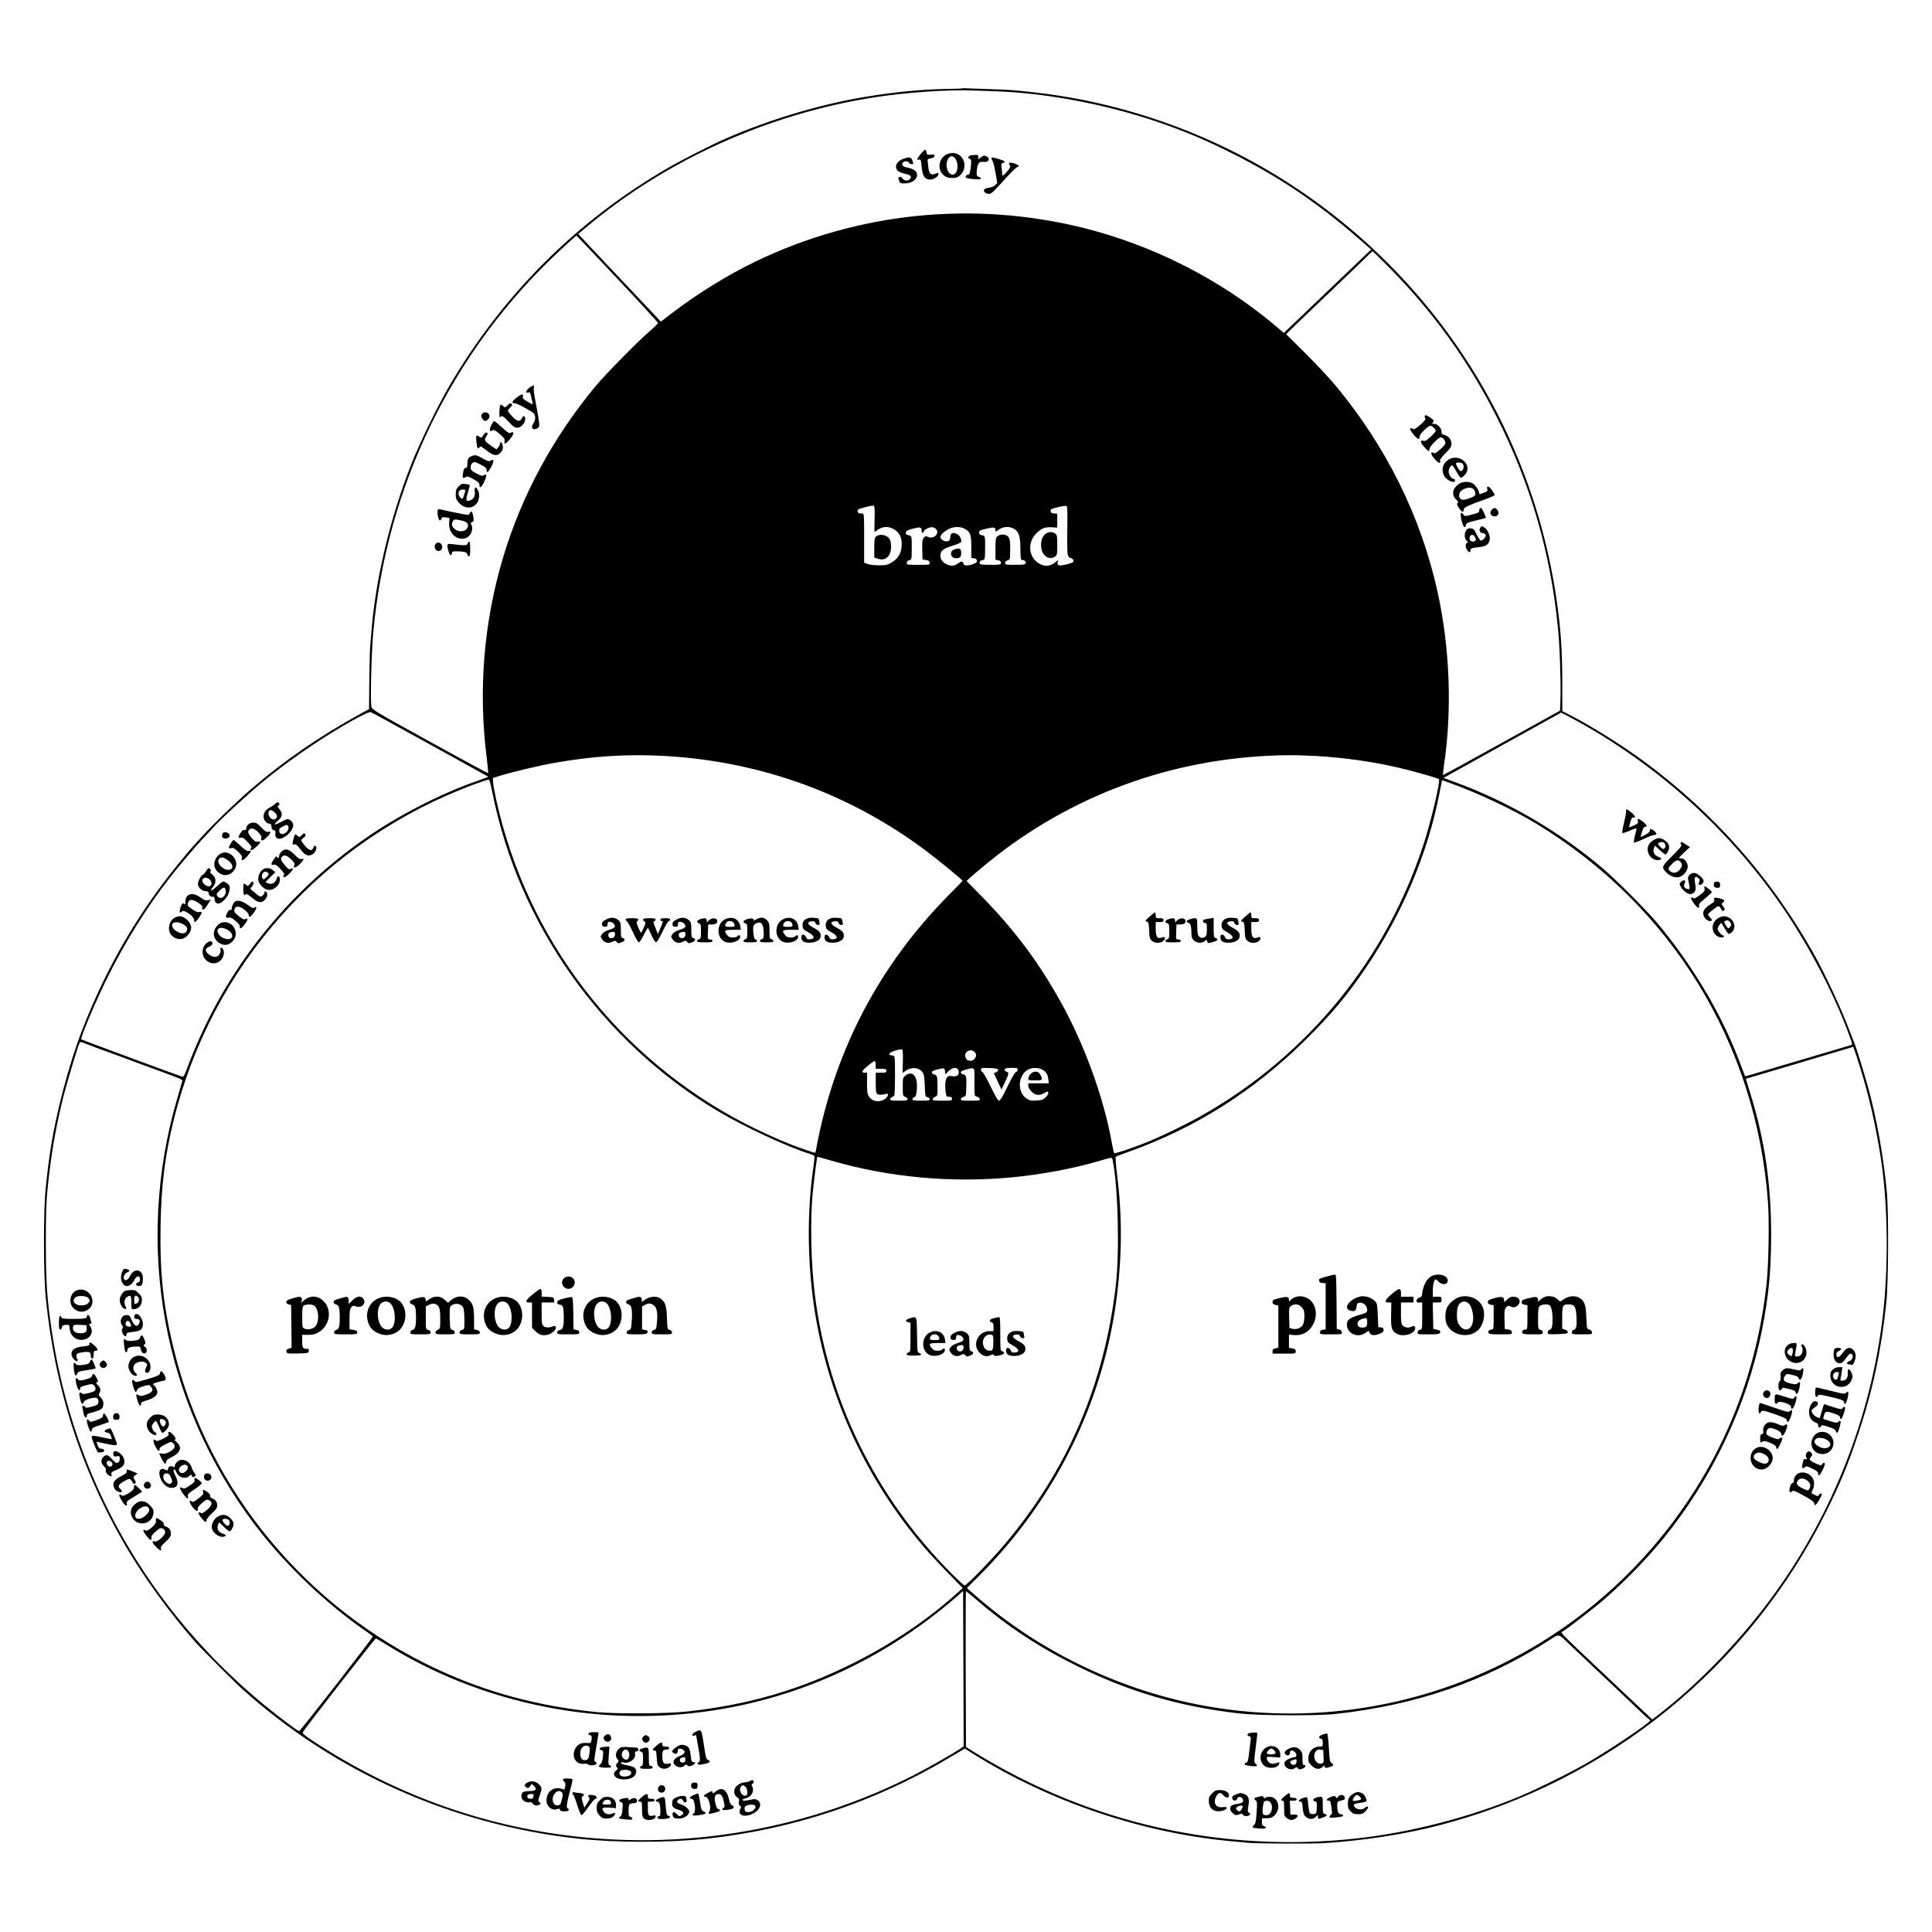 <?xml version="1.0" standalone="no"?>
<!DOCTYPE svg PUBLIC "-//W3C//DTD SVG 20010904//EN"
 "http://www.w3.org/TR/2001/REC-SVG-20010904/DTD/svg10.dtd">
<svg version="1.0" xmlns="http://www.w3.org/2000/svg"
 width="2001pt" height="2001pt" viewBox="0 0 2001 2001"
 preserveAspectRatio="xMidYMid meet">

<g transform="translate(0,2001) scale(0.1,-0.1)"
fill="#000000" stroke="none">
<path d="M9968 19095 c-2 -2 -73 -5 -158 -6 -266 -4 -548 -32 -860 -84 -462
-77 -992 -236 -1440 -433 -134 -58 -455 -222 -585 -297 -950 -550 -1711 -1308
-2270 -2260 -115 -196 -305 -585 -390 -800 -225 -565 -380 -1220 -420 -1770
-4 -49 -9 -108 -11 -130 -3 -22 -7 -177 -9 -345 l-3 -305 -89 -48 c-427 -235
-795 -488 -1138 -785 -147 -127 -386 -357 -495 -477 -30 -34 -73 -81 -96 -105
-71 -78 -235 -281 -327 -405 -336 -449 -610 -947 -821 -1490 -150 -387 -284
-903 -341 -1305 -22 -162 -23 -168 -30 -240 -4 -36 -9 -81 -11 -100 -25 -227
-25 -894 0 -1140 92 -917 349 -1731 792 -2512 199 -352 502 -771 778 -1078 53
-59 387 -393 451 -451 962 -871 2193 -1421 3500 -1563 388 -42 930 -42 1320 0
893 96 1742 378 2509 834 l169 100 66 -42 c810 -513 1800 -845 2751 -923 41
-4 93 -8 115 -11 79 -9 673 -12 800 -3 411 27 829 92 1185 185 1748 454 3204
1636 4005 3249 147 296 227 490 330 800 153 459 239 864 292 1365 22 212 25
942 5 1150 -38 383 -100 731 -192 1072 -41 149 -123 416 -140 453 -5 11 -27
68 -49 127 -86 232 -261 609 -386 828 -445 784 -1025 1440 -1745 1972 -219
162 -539 363 -752 473 l-97 50 0 260 c1 368 -17 619 -67 945 -300 1958 -1518
3651 -3284 4562 -660 340 -1398 563 -2125 642 -220 24 -230 25 -410 31 -93 3
-205 7 -247 9 -42 3 -78 3 -80 1z m337 -30 c570 -19 1244 -154 1810 -362 240
-88 424 -169 660 -288 482 -244 872 -507 1293 -873 l133 -116 -23 -22 c-13
-12 -216 -207 -452 -432 l-429 -410 -91 77 c-570 479 -1265 832 -1991 1012
-1141 282 -2332 159 -3389 -349 -286 -138 -599 -331 -861 -531 l-120 -92 -64
68 c-63 67 -137 144 -315 333 -50 52 -128 136 -175 185 -46 50 -119 126 -160
170 -42 44 -91 97 -109 116 l-33 36 84 70 c829 699 1897 1179 2997 1347 319
49 739 78 995 69 50 -1 158 -5 240 -8z m-3910 -1943 c231 -245 420 -451 420
-457 0 -6 -34 -40 -75 -75 -119 -100 -467 -454 -572 -580 -444 -536 -766
-1134 -958 -1775 -200 -671 -258 -1377 -169 -2074 10 -85 17 -156 15 -159 -3
-2 -274 144 -603 326 -572 315 -598 331 -606 363 -13 47 -1 546 18 759 136
1525 820 2927 1930 3962 94 87 172 158 175 157 3 0 194 -201 425 -447z m7974
136 c468 -469 836 -978 1136 -1573 348 -691 553 -1395 630 -2170 19 -183 32
-551 27 -737 l-4 -128 -605 -335 c-333 -185 -607 -334 -609 -333 -1 2 4 46 11
98 86 572 62 1218 -66 1800 -172 779 -531 1505 -1059 2140 -57 69 -195 216
-306 327 l-203 202 107 105 c59 57 123 118 142 136 41 38 386 368 540 517
l105 102 44 -42 c24 -23 73 -72 110 -109z m-5311 -2624 c-2 -74 -2 -134 0
-134 1 0 15 9 31 21 62 46 143 39 202 -17 38 -36 52 -83 47 -154 -5 -74 -40
-129 -105 -167 -42 -24 -58 -28 -128 -28 -44 0 -97 6 -117 13 l-38 14 0 254
c0 247 -1 254 -20 255 -11 1 -26 2 -32 3 -7 0 -14 10 -16 21 -2 18 8 24 75 41
43 12 84 19 91 16 11 -4 13 -33 10 -138z m1996 -107 c-2 -128 0 -245 4 -262 6
-19 16 -31 33 -35 14 -3 25 -14 27 -26 2 -17 -8 -23 -67 -38 -83 -21 -103 -17
-97 19 l5 26 -30 -26 c-56 -46 -125 -46 -186 1 -97 74 -98 222 0 309 52 48 88
59 162 53 l45 -3 0 72 0 72 -32 3 c-25 2 -34 8 -36 24 -3 19 6 24 75 41 48 12
82 16 90 11 8 -7 10 -71 7 -241z m-1045 -4 c43 -33 51 -59 51 -180 l0 -112 28
-3 c19 -2 28 -9 30 -24 2 -17 -6 -24 -43 -38 -43 -17 -95 -16 -95 2 0 4 -4 13
-9 20 -6 11 -16 8 -46 -12 -44 -30 -73 -32 -121 -10 -44 21 -64 50 -64 92 0
47 32 72 132 102 53 17 83 31 84 40 1 34 -19 69 -46 80 -46 19 -65 10 -68 -33
-3 -30 -8 -38 -28 -43 -30 -8 -74 19 -74 46 0 26 66 78 119 94 53 15 112 7
150 -21z m498 7 c48 -31 61 -76 62 -222 1 -87 3 -98 19 -98 24 0 42 -19 35
-36 -4 -11 -30 -14 -109 -14 -97 0 -104 1 -104 20 0 13 9 22 25 26 22 5 25 12
26 50 4 140 1 169 -19 195 -24 28 -83 31 -112 4 -18 -16 -20 -31 -20 -130 l0
-112 29 -6 c22 -5 29 -12 28 -27 -1 -19 -8 -20 -108 -20 -82 0 -108 3 -112 14
-7 17 11 36 35 36 18 0 21 17 21 155 0 93 -1 95 -33 102 -22 4 -30 11 -30 27
0 19 10 25 75 40 79 19 95 16 95 -15 0 -19 1 -19 29 2 52 38 115 41 168 9z
m-962 -12 c-1 -30 12 -37 22 -13 7 20 55 45 86 45 13 0 32 -9 42 -20 40 -45
-24 -108 -83 -81 -23 11 -29 10 -45 -10 -15 -19 -17 -38 -15 -123 l3 -101 35
-5 c27 -4 36 -10 38 -27 3 -23 2 -23 -118 -23 -120 0 -121 0 -118 23 2 14 11
23 26 25 24 4 25 7 25 127 0 127 0 125 -34 132 -23 4 -29 10 -27 27 2 16 16
25 63 38 81 23 100 20 100 -14z m-5520 -1983 c457 -251 1030 -567 1033 -570 1
-1 -53 -21 -120 -45 -373 -129 -825 -362 -1161 -598 -714 -499 -1280 -1164
-1652 -1937 -70 -144 -141 -314 -207 -490 -9 -25 -20 -39 -29 -37 -23 5 -1042
382 -1047 387 -13 13 156 411 278 655 182 364 403 717 639 1020 95 122 283
344 362 425 37 39 83 88 102 110 51 59 343 328 472 435 166 139 366 287 558
414 266 176 559 341 587 330 8 -3 92 -47 185 -99z m12278 24 c828 -450 1557
-1096 2102 -1864 303 -426 586 -960 753 -1422 27 -73 29 -83 14 -87 -10 -3
-100 -30 -202 -60 -102 -30 -309 -91 -460 -136 -387 -115 -434 -129 -436 -127
-1 1 -21 53 -44 115 -184 502 -487 1018 -861 1467 -107 129 -433 456 -570 572
-451 383 -983 693 -1531 893 l-117 43 607 338 c334 185 609 338 610 338 2 1
63 -31 135 -70z m-9413 -379 c993 -57 1917 -393 2705 -985 121 -91 376 -300
375 -308 0 -1 -71 -74 -158 -162 -667 -680 -1108 -1488 -1317 -2410 -18 -82
-37 -171 -40 -197 -4 -27 -10 -48 -14 -48 -10 0 -160 52 -241 83 -133 51 -330
141 -480 218 -1317 682 -2258 1904 -2580 3352 -16 76 -31 158 -33 183 l-2 46
60 19 c129 41 418 110 580 138 398 71 759 93 1145 71z m6745 0 c302 -19 574
-57 850 -121 147 -34 406 -107 418 -119 18 -16 -80 -430 -158 -671 -385 -1187
-1190 -2177 -2275 -2800 -153 -88 -381 -200 -550 -272 -147 -62 -372 -139
-380 -130 -4 4 -15 53 -25 108 -83 466 -285 1021 -530 1460 -237 424 -482 749
-829 1103 -78 79 -142 145 -144 146 -5 5 187 168 312 265 863 668 1903 1027
3011 1039 72 1 207 -3 300 -8z m-8539 -361 c267 -1370 1131 -2595 2339 -3317
270 -161 721 -371 950 -442 22 -7 43 -16 48 -19 4 -4 1 -52 -7 -107 -72 -486
-65 -1040 19 -1545 148 -882 539 -1718 1123 -2400 53 -63 166 -184 250 -270
l153 -157 -76 -68 c-286 -257 -658 -508 -1035 -698 -565 -286 -1101 -442
-1750 -513 -205 -22 -737 -25 -935 -5 -600 61 -1129 203 -1642 441 -1358 630
-2372 1855 -2728 3296 -114 462 -151 801 -142 1310 7 406 45 712 133 1072 394
1614 1561 2918 3128 3494 72 26 135 47 140 45 5 -1 19 -54 32 -117z m9923 81
c293 -106 642 -270 886 -417 1406 -850 2286 -2284 2406 -3922 15 -205 7 -661
-16 -861 -100 -899 -422 -1719 -955 -2436 -1142 -1535 -3059 -2276 -4935
-1908 -845 166 -1660 565 -2300 1127 l-91 79 141 141 c788 796 1282 1808 1415
2901 52 429 52 823 -1 1249 -12 94 -17 172 -13 176 5 4 63 27 129 50 696 248
1298 629 1835 1159 268 265 435 464 629 752 370 546 639 1183 757 1792 16 81
29 148 30 148 0 0 38 -13 83 -30z m-14034 -2737 c66 -25 149 -55 185 -68 36
-12 83 -30 105 -38 22 -9 103 -39 180 -67 453 -166 438 -159 432 -179 -3 -9
-26 -88 -51 -176 -447 -1525 -151 -3153 802 -4415 318 -420 753 -835 1180
-1124 23 -16 42 -33 42 -37 0 -15 -751 -979 -762 -979 -13 0 -208 146 -353
265 -1204 987 -1983 2356 -2209 3882 -50 338 -60 490 -61 908 0 301 4 430 18
565 35 348 82 621 157 925 43 172 159 559 176 587 3 5 13 6 23 3 9 -4 70 -27
136 -52z m18319 -338 c81 -278 152 -621 191 -917 58 -450 61 -1032 9 -1498
-121 -1075 -535 -2120 -1183 -2985 -333 -445 -747 -869 -1152 -1181 l-56 -43
-419 395 c-557 526 -534 502 -510 516 46 26 340 253 431 333 219 191 431 409
603 618 515 630 875 1389 1031 2172 69 348 94 603 95 980 0 527 -65 980 -211
1455 -19 63 -38 127 -43 141 l-8 26 557 165 556 166 33 -97 c18 -53 52 -163
76 -246z m-9953 188 l-3 -116 31 22 c62 44 142 37 178 -18 13 -20 18 -52 21
-138 4 -105 5 -112 25 -115 12 -2 23 -11 25 -20 3 -16 -6 -18 -87 -18 -77 0
-91 3 -91 16 0 9 9 18 19 21 16 4 20 18 26 72 14 141 -42 211 -119 150 -25
-20 -26 -25 -26 -115 0 -92 1 -95 25 -104 14 -5 25 -16 25 -25 0 -12 -16 -15
-90 -15 -74 0 -90 3 -90 15 0 9 8 19 18 22 9 4 20 11 24 17 9 13 11 378 2 400
-3 9 -17 16 -31 16 -17 0 -24 5 -21 17 4 19 117 54 133 41 5 -5 8 -57 6 -125z
m743 101 c22 -21 20 -50 -5 -75 -14 -14 -28 -19 -42 -15 -12 3 -25 6 -28 6 -3
0 -11 12 -18 26 -25 55 50 102 93 58z m-1024 -134 l0 -40 55 0 c48 0 55 -2 55
-20 0 -18 -7 -20 -55 -20 l-55 0 0 -104 c0 -79 3 -106 15 -116 13 -11 55 -11
94 1 25 7 23 -20 -3 -45 -53 -48 -142 -39 -176 17 -17 26 -20 51 -20 140 l0
107 -26 0 c-17 0 -24 5 -22 14 4 17 109 105 126 106 7 0 12 -15 12 -40z m718
-67 l3 -30 34 34 c48 48 105 42 105 -13 0 -33 -24 -47 -69 -40 -34 5 -42 3
-55 -16 -17 -23 -21 -94 -10 -160 6 -34 10 -38 35 -38 22 0 29 -5 29 -20 0
-19 -7 -20 -100 -20 -83 0 -100 3 -100 15 0 9 11 20 25 25 24 9 25 12 25 107
0 105 -4 119 -35 124 -11 3 -21 12 -23 20 -2 13 11 20 55 32 72 19 77 17 81
-20z m304 -103 c-1 -74 1 -140 5 -146 4 -7 17 -13 28 -15 11 -3 21 -12 23 -22
3 -15 -7 -17 -98 -17 -90 0 -101 2 -98 17 2 9 14 20 28 23 24 6 25 9 28 95 4
110 -1 133 -30 137 -13 2 -24 10 -26 19 -2 13 11 20 55 32 93 24 88 31 85
-123z m246 120 c1 -9 -8 -20 -21 -25 l-24 -10 40 -85 40 -85 28 60 c51 109 52
115 24 125 -16 6 -23 15 -19 25 5 11 22 15 70 15 57 0 64 -2 64 -19 0 -11 -8
-22 -18 -25 -12 -4 -44 -60 -88 -151 -48 -100 -74 -144 -86 -145 -12 0 -37 43
-87 145 -38 80 -77 148 -85 151 -9 3 -16 15 -16 25 0 18 7 20 87 17 70 -2 88
-6 91 -18z m484 -17 c22 -22 32 -43 35 -77 l6 -46 -107 0 -106 0 0 -26 c0 -16
13 -39 34 -60 40 -40 83 -45 134 -14 29 18 33 18 39 4 4 -10 -6 -27 -25 -47
-27 -27 -40 -32 -97 -35 -57 -4 -70 -1 -104 21 -100 67 -88 245 20 301 54 27
132 17 171 -21z m-2216 -923 c593 -173 1244 -234 1874 -174 299 28 636 91 888
165 156 46 149 46 156 12 56 -270 73 -957 32 -1303 -121 -1024 -500 -1904
-1151 -2675 -136 -162 -393 -425 -414 -425 -9 0 -79 64 -156 143 -772 785
-1258 1780 -1394 2857 -43 337 -52 801 -21 1090 15 144 42 350 46 350 2 0 65
-18 140 -40z m1349 -6085 c-47 -36 -327 -196 -480 -275 -1079 -553 -2310 -777
-3519 -640 -981 112 -1899 448 -2729 998 -67 44 -96 70 -92 79 9 25 748 973
757 973 6 0 56 -29 111 -64 708 -442 1555 -700 2411 -735 1296 -52 2519 381
3506 1242 l55 49 3 -804 3 -803 -26 -20z m163 1532 c318 -274 650 -492 1047
-687 540 -266 1060 -417 1676 -487 192 -22 808 -25 989 -5 841 92 1550 337
2218 765 106 68 85 73 207 -44 44 -41 123 -116 175 -165 52 -49 135 -128 185
-175 49 -47 133 -125 185 -175 52 -49 134 -127 183 -174 49 -47 93 -86 98 -88
5 -2 9 -8 9 -12 0 -22 -391 -286 -635 -429 -164 -97 -525 -276 -710 -354 -519
-217 -1123 -374 -1685 -437 -1394 -156 -2781 156 -3970 893 l-85 53 -3 807
c-1 444 0 807 3 807 3 0 53 -42 113 -93z"/>
<path d="M9536 18416 c-40 -50 -45 -67 -17 -59 17 4 20 -3 26 -69 10 -105 32
-137 91 -138 34 0 84 33 84 56 0 17 -1 17 -35 4 -44 -17 -63 1 -70 67 -4 32
-7 65 -8 73 -1 10 10 17 33 20 24 3 36 11 38 24 3 16 -1 18 -36 14 -37 -3 -41
-1 -46 24 -3 16 -10 28 -15 28 -5 0 -25 -20 -45 -44z"/>
<path d="M9825 18419 c-106 -31 -129 -175 -38 -234 35 -24 111 -25 143 -2 59
41 77 123 40 184 -29 49 -87 70 -145 52z m71 -54 c37 -57 23 -156 -23 -163
-52 -8 -88 84 -59 152 19 45 56 50 82 11z"/>
<path d="M10068 18403 c-40 -4 -53 -28 -22 -40 14 -5 15 -16 10 -69 -8 -76
-14 -94 -31 -94 -18 0 -30 -19 -19 -30 15 -14 154 -24 154 -11 0 6 -11 16 -24
20 -21 9 -23 14 -19 63 7 77 24 98 69 91 54 -9 77 37 29 59 -22 10 -30 8 -55
-11 l-30 -21 3 22 c2 24 -6 27 -65 21z"/>
<path d="M9355 18365 c-70 -25 -96 -84 -56 -124 11 -11 44 -24 74 -31 59 -12
76 -30 51 -55 -22 -22 -59 -19 -76 7 -9 14 -20 19 -31 15 -14 -5 -15 -11 -6
-37 10 -27 15 -30 56 -30 84 0 143 48 129 104 -7 28 -42 50 -97 60 -46 8 -67
30 -49 51 7 8 23 15 35 15 13 0 25 -7 29 -15 3 -8 15 -15 26 -15 23 0 23 -2 9
39 -12 35 -30 38 -94 16z"/>
<path d="M10270 18367 c0 -7 4 -17 10 -23 5 -5 19 -59 30 -119 l19 -109 -20
-22 c-11 -12 -38 -24 -61 -27 -22 -3 -45 -10 -51 -16 -18 -18 5 -46 40 -49 27
-3 42 11 157 137 70 78 134 141 142 141 33 0 10 27 -32 38 -52 14 -64 10 -46
-18 10 -16 6 -25 -24 -62 -42 -50 -54 -57 -54 -30 0 10 -3 39 -6 64 -6 41 -4
46 17 51 32 9 16 22 -50 41 -66 19 -71 20 -71 3z"/>
<path d="M5483 15994 c-37 -29 -45 -59 -13 -49 15 5 21 0 26 -22 3 -15 10 -43
15 -62 5 -19 7 -36 6 -37 -2 -2 -26 10 -55 27 -42 24 -52 34 -47 49 11 34 -15
32 -64 -8 -34 -26 -47 -43 -41 -52 4 -7 13 -10 18 -6 6 4 56 -19 110 -49 93
-52 100 -58 104 -91 3 -22 -2 -44 -14 -62 -10 -15 -18 -34 -18 -43 0 -38 62
-29 75 10 3 11 -8 91 -25 178 -31 163 -36 198 -29 222 7 24 -15 22 -48 -5z"/>
<path d="M5257 15813 c-26 -26 -27 -26 -47 -8 -11 10 -23 16 -26 12 -12 -11
-17 -127 -6 -127 6 0 14 5 18 11 4 6 31 -16 68 -55 50 -54 67 -66 93 -66 39 0
83 48 83 91 0 35 -21 39 -35 7 -18 -41 -51 -34 -100 19 -24 26 -44 52 -45 57
0 6 11 22 25 36 21 22 23 29 12 38 -10 9 -19 5 -40 -15z"/>
<path d="M4990 15719 c-9 -16 -8 -26 5 -45 8 -13 22 -24 30 -24 19 0 45 28 45
49 0 41 -61 57 -80 20z"/>
<path d="M5090 15609 c-25 -49 -21 -76 9 -58 16 11 26 6 76 -36 46 -39 55 -53
51 -71 -11 -41 12 -35 54 16 25 30 40 56 36 65 -4 13 -9 13 -25 3 -17 -10 -28
-3 -92 55 -40 37 -77 67 -81 67 -4 0 -17 -18 -28 -41z"/>
<path d="M5004 15501 c-16 -27 -19 -28 -38 -15 -34 24 -39 17 -32 -47 7 -73
14 -86 31 -63 11 16 17 13 74 -31 74 -58 111 -63 148 -20 18 20 23 37 21 63
-3 34 -28 60 -28 29 0 -8 -9 -25 -19 -38 l-19 -24 -57 40 c-67 45 -73 57 -51
90 20 30 20 45 2 45 -8 0 -23 -13 -32 -29z"/>
<path d="M4884 15286 c-36 -16 -44 -32 -44 -86 0 -30 -4 -37 -17 -36 -13 1
-20 -11 -26 -47 -11 -55 -5 -67 24 -49 18 11 29 8 82 -21 48 -26 62 -39 62
-57 0 -43 21 -31 49 29 30 63 29 89 -4 69 -15 -10 -29 -6 -77 19 -52 29 -58
35 -58 64 0 21 7 36 21 45 18 13 27 11 82 -18 49 -25 62 -36 62 -55 0 -39 18
-26 50 36 30 60 27 82 -8 60 -16 -10 -28 -7 -73 18 -72 41 -88 45 -125 29z"/>
<path d="M4750 14972 c-25 -26 -30 -38 -30 -81 0 -42 5 -56 31 -86 59 -67 144
-69 190 -4 24 34 29 97 9 133 -21 40 -39 33 -33 -13 6 -45 -9 -79 -43 -91 -49
-19 -54 -6 -28 78 13 42 21 78 19 80 -2 2 -22 6 -44 9 -35 5 -44 2 -71 -25z
m66 -57 c-3 -13 -11 -36 -16 -51 -10 -26 -11 -26 -30 -9 -37 33 -23 85 22 85
27 0 30 -3 24 -25z"/>
<path d="M4535 14730 c-11 -18 5 -110 20 -110 7 0 15 8 18 19 4 15 11 17 43
12 l39 -6 -3 -52 c-7 -103 74 -181 164 -159 59 15 93 92 64 146 -7 14 -5 19
10 23 16 4 18 11 14 43 -10 69 -22 83 -40 45 -9 -18 -13 -18 -144 9 -74 15
-145 30 -157 34 -12 4 -24 2 -28 -4z m245 -111 c63 -13 83 -43 56 -84 -23 -36
-96 -36 -131 0 -27 26 -31 46 -15 76 12 22 21 23 90 8z"/>
<path d="M4843 14380 c-6 -21 -27 -22 -165 -5 -20 3 -39 1 -42 -4 -10 -16 17
-111 31 -111 7 0 13 9 13 20 0 17 7 20 49 20 76 0 111 -10 111 -31 0 -11 7
-19 15 -19 12 0 15 15 15 75 0 48 -4 75 -11 75 -6 0 -13 -9 -16 -20z"/>
<path d="M4510 14375 c-7 -8 -10 -25 -6 -39 12 -48 76 -41 76 8 0 42 -45 62
-70 31z"/>
<path d="M14757 15704 c-3 -4 -2 -15 3 -24 8 -15 -1 -27 -50 -70 -50 -43 -62
-50 -79 -41 -38 21 -33 -9 10 -60 42 -50 66 -59 61 -22 -3 22 87 113 113 113
18 0 55 -35 55 -52 0 -7 -23 -34 -52 -61 -40 -37 -57 -47 -74 -43 -39 10 -37
-13 6 -62 44 -50 55 -54 55 -22 1 24 93 120 116 120 22 0 49 -32 49 -58 0 -13
-21 -38 -55 -67 -44 -38 -58 -45 -69 -36 -24 20 -29 -6 -8 -37 32 -44 69 -75
77 -63 3 6 3 16 -1 22 -3 6 21 39 56 74 52 52 62 68 63 98 1 43 -31 83 -74 92
-23 5 -29 12 -29 34 0 37 -41 81 -77 81 -21 0 -24 3 -15 12 18 18 15 25 -25
53 -40 27 -46 29 -56 19z"/>
<path d="M15003 15250 c-58 -35 -78 -101 -48 -164 24 -51 115 -91 115 -51 0 8
-6 15 -13 15 -19 0 -44 30 -52 63 -7 27 15 77 35 77 5 0 25 -29 45 -65 20 -36
41 -65 47 -65 5 0 23 14 39 31 90 96 -52 230 -168 159z m145 -42 c23 -23 8
-78 -20 -78 -10 0 -48 61 -48 78 0 16 52 16 68 0z"/>
<path d="M15109 14997 c-66 -45 -78 -110 -28 -160 18 -17 27 -33 20 -35 -16
-5 -14 -18 12 -57 25 -39 47 -46 47 -14 0 23 43 44 213 104 59 21 107 42 107
48 0 6 -12 28 -26 49 -31 44 -60 52 -50 14 5 -20 1 -26 -22 -34 -15 -5 -35
-13 -44 -17 -11 -4 -18 -3 -18 5 0 28 -36 84 -64 101 -43 26 -105 24 -147 -4z
m153 -54 c10 -9 18 -28 18 -43 0 -24 -7 -30 -59 -50 -67 -25 -98 -20 -107 15
-8 32 12 64 49 80 43 19 77 18 99 -2z"/>
<path d="M15327 14743 c-4 -3 -7 -14 -7 -24 0 -18 -11 -23 -112 -48 -33 -8
-40 -7 -53 12 -27 38 -35 7 -17 -65 16 -67 38 -90 44 -45 3 19 16 25 103 46
55 13 102 25 104 27 6 5 -41 104 -49 104 -4 0 -10 -3 -13 -7z"/>
<path d="M15450 14730 c-27 -27 -13 -64 25 -68 43 -5 61 40 29 72 -20 21 -30
20 -54 -4z"/>
<path d="M15330 14541 c-14 -28 -3 -49 28 -53 16 -2 28 -10 30 -20 4 -19 -31
-58 -50 -57 -7 0 -26 28 -43 62 -26 55 -34 62 -62 65 -23 2 -35 -3 -47 -20
-22 -31 -20 -84 3 -107 16 -16 17 -20 5 -25 -19 -7 -18 -46 2 -74 19 -27 34
-28 34 -2 0 21 11 25 102 35 68 8 98 36 98 93 0 38 -31 97 -60 112 -25 14 -28
13 -40 -9z m-51 -98 c10 -21 9 -28 -1 -35 -21 -13 -52 -5 -56 15 -10 49 36 66
57 20z"/>
<path d="M9072 14452 c-14 -14 -17 -35 -17 -117 l0 -100 38 -12 c85 -28 144
36 135 146 -4 44 -10 59 -32 78 -34 29 -98 31 -124 5z"/>
<path d="M10827 14479 c-35 -27 -51 -84 -42 -145 12 -85 84 -129 143 -88 20
14 22 23 22 119 0 96 -2 105 -22 119 -31 22 -70 20 -101 -5z"/>
<path d="M9895 14323 c-31 -8 -45 -23 -45 -48 0 -28 22 -47 55 -47 37 0 52 17
50 59 -1 40 -14 48 -60 36z"/>
<path d="M2849 11684 c-7 -8 -30 -24 -50 -35 -47 -24 -69 -54 -69 -96 0 -37
29 -73 59 -73 15 0 21 -8 23 -32 2 -24 8 -34 23 -36 17 -2 20 -9 17 -35 -8
-66 57 -73 124 -15 68 60 80 121 29 154 -25 16 -28 15 -85 -15 -74 -38 -96
-40 -54 -3 60 51 67 85 28 131 -21 26 -23 32 -11 37 18 7 11 34 -8 34 -7 0
-18 -7 -26 -16z m-4 -89 c29 -28 31 -47 10 -65 -34 -28 -89 30 -71 75 8 22 34
18 61 -10z m143 -154 c5 -32 -35 -73 -68 -69 -19 2 -26 10 -28 30 -3 22 3 30
35 47 45 24 57 22 61 -8z"/>
<path d="M2570 11470 c-11 -11 -20 -29 -20 -41 0 -15 -5 -19 -17 -15 -13 4
-25 -5 -40 -29 -30 -45 -29 -59 1 -51 19 5 32 -4 71 -45 37 -39 44 -53 35 -64
-8 -10 -8 -15 0 -20 13 -8 102 73 95 85 -3 4 -15 5 -28 3 -19 -4 -32 5 -60 38
-39 45 -45 67 -25 87 22 22 53 12 92 -27 28 -29 37 -45 33 -60 -9 -37 14 -34
54 5 44 43 51 67 16 59 -17 -5 -32 5 -70 45 -39 41 -53 50 -82 50 -22 0 -43
-8 -55 -20z"/>
<path d="M2304 11376 c-12 -31 0 -51 30 -51 36 0 56 26 37 49 -17 20 -60 21
-67 2z"/>
<path d="M3123 11358 c-21 -20 -23 -21 -41 -5 -26 24 -28 22 -41 -27 -15 -61
-14 -68 8 -61 15 4 29 -7 63 -52 47 -62 80 -76 124 -52 38 20 56 89 24 89 -5
0 -11 -9 -15 -19 -12 -38 -43 -32 -85 17 -22 26 -40 52 -40 58 0 7 11 19 25
28 15 10 22 22 19 31 -8 20 -16 19 -41 -7z"/>
<path d="M2391 11276 c-28 -45 -27 -58 5 -50 21 5 33 -1 70 -37 35 -34 44 -49
39 -66 -9 -37 17 -27 58 21 43 52 45 60 15 53 -18 -5 -37 7 -87 53 -35 33 -67
60 -72 60 -4 0 -17 -15 -28 -34z"/>
<path d="M2912 11187 c-12 -13 -22 -34 -22 -46 0 -20 -2 -22 -15 -11 -9 7 -17
11 -18 9 -51 -67 -59 -94 -23 -85 19 5 32 -4 71 -45 37 -39 44 -53 35 -64 -8
-10 -8 -15 0 -20 7 -4 30 11 55 35 44 43 51 70 15 50 -15 -8 -25 -2 -59 38
-43 49 -49 70 -29 90 22 22 52 13 95 -30 33 -33 40 -45 32 -59 -19 -37 14 -30
56 11 45 45 50 62 15 53 -15 -4 -33 8 -70 46 -57 60 -100 68 -138 28z"/>
<path d="M2268 11157 c-75 -63 -61 -166 28 -203 46 -19 100 -1 132 46 69 102
-67 236 -160 157z m83 -50 c46 -31 67 -70 50 -91 -22 -26 -66 -19 -106 15 -36
32 -45 65 -23 87 18 18 41 15 79 -11z"/>
<path d="M2132 10985 c-12 -19 -26 -35 -31 -35 -16 0 -51 -66 -51 -94 0 -37
41 -76 80 -76 23 0 30 -5 30 -19 0 -23 25 -45 44 -38 11 4 16 -3 18 -25 4 -42
30 -58 65 -38 45 26 85 84 90 133 5 39 2 46 -22 65 -15 12 -34 22 -42 22 -8 0
-38 -22 -67 -50 -56 -53 -83 -58 -41 -8 37 44 35 100 -5 129 -20 16 -27 26
-20 34 6 7 5 16 -2 23 -17 17 -21 16 -46 -23z m36 -81 c23 -16 30 -58 11 -69
-34 -22 -104 40 -79 70 16 19 40 19 68 -1z m170 -121 c6 -57 -56 -98 -85 -56
-14 21 -13 25 21 59 41 41 60 40 64 -3z"/>
<path d="M2721 11004 c-31 -22 -52 -75 -45 -114 8 -39 55 -86 93 -95 63 -14
137 50 129 112 -4 38 -22 38 -33 1 -13 -43 -52 -63 -90 -46 l-26 12 51 51 52
52 -28 22 c-32 25 -71 27 -103 5z m58 -37 c8 -10 4 -20 -20 -43 -25 -24 -31
-26 -39 -14 -29 46 25 97 59 57z"/>
<path d="M2587 10854 c-17 -23 -20 -24 -36 -10 -28 25 -31 20 -31 -44 0 -56
10 -75 25 -50 4 7 29 -8 62 -36 67 -57 103 -62 140 -19 15 17 23 37 21 53 -3
27 -28 44 -28 19 0 -7 -9 -22 -19 -31 -22 -20 -28 -18 -88 34 l-41 34 20 28
c10 15 16 32 13 38 -9 15 -18 12 -38 -16z"/>
<path d="M1940 10730 c-13 -13 -20 -33 -20 -56 0 -31 -2 -35 -15 -24 -12 10
-17 5 -30 -25 -23 -57 -17 -83 13 -53 19 19 122 -55 122 -87 0 -37 15 -31 50
19 37 54 38 68 6 60 -18 -4 -37 3 -70 25 -56 39 -58 43 -46 75 13 35 45 34
104 -5 36 -24 45 -36 41 -50 -9 -28 20 -24 39 6 9 14 24 37 33 51 l17 26 -30
-6 c-23 -5 -39 1 -78 29 -58 41 -105 46 -136 15z"/>
<path d="M2434 10672 c-16 -10 -34 -48 -34 -71 0 -14 -5 -19 -14 -15 -9 4 -20
-6 -30 -25 -24 -46 -21 -61 12 -55 21 4 37 -4 74 -36 27 -24 45 -46 42 -54 -3
-8 -1 -17 5 -20 5 -4 26 14 45 40 36 47 39 72 7 55 -13 -7 -28 -1 -62 26 -53
42 -59 52 -48 81 13 33 54 28 104 -13 24 -19 42 -42 41 -51 -2 -32 19 -23 52
22 32 43 36 78 7 54 -11 -9 -27 -3 -71 29 -55 40 -102 52 -130 33z"/>
<path d="M1808 10504 c-36 -19 -58 -63 -58 -113 0 -77 91 -132 159 -96 37 19
71 69 71 105 0 56 -66 121 -122 120 -13 -1 -35 -7 -50 -16z m102 -74 c24 -17
30 -29 28 -48 -4 -39 -45 -50 -94 -26 -81 40 -82 112 -2 101 20 -3 51 -15 68
-27z"/>
<path d="M2261 10434 c-17 -14 -36 -43 -42 -64 -16 -51 10 -106 63 -133 47
-24 87 -16 128 25 53 52 37 149 -31 184 -42 21 -83 17 -118 -12z m96 -54 c84
-51 51 -124 -40 -87 -71 30 -89 107 -24 107 18 0 46 -9 64 -20z"/>
<path d="M2126 10229 c-38 -45 -37 -115 2 -157 36 -39 88 -50 131 -28 50 27
75 92 50 137 -11 22 -34 15 -25 -8 6 -16 -10 -53 -28 -65 -23 -15 -65 -7 -95
18 -41 35 -40 60 4 78 24 10 35 22 35 35 0 33 -43 27 -74 -10z"/>
<path d="M16842 11608 c1 -13 -9 -67 -22 -120 -13 -54 -21 -101 -17 -105 4 -4
39 7 77 24 39 17 70 27 70 21 0 -5 -8 -38 -17 -74 -9 -35 -14 -66 -10 -70 4
-4 48 12 99 36 51 24 101 43 110 42 30 -1 31 18 2 41 -34 26 -50 28 -46 5 1
-10 -14 -25 -44 -42 -26 -15 -48 -25 -50 -23 -2 2 4 26 13 55 11 34 22 51 31
50 29 -5 20 18 -20 50 -48 38 -62 40 -54 9 5 -20 -1 -27 -40 -46 -26 -12 -48
-20 -50 -19 -2 2 4 27 12 55 10 36 19 50 29 47 32 -13 21 18 -18 50 -52 42
-57 44 -55 14z"/>
<path d="M17135 11314 c-63 -32 -87 -91 -59 -149 19 -41 63 -68 101 -63 38 4
38 22 1 33 -42 13 -63 52 -48 90 l10 27 50 -46 c27 -25 54 -46 60 -46 6 0 18
16 27 35 22 45 10 81 -36 112 -40 27 -65 29 -106 7z m103 -36 c16 -16 15 -43
-1 -57 -10 -8 -20 -4 -43 20 -24 25 -26 31 -14 39 21 13 44 12 58 -2z"/>
<path d="M17407 11283 c-4 -3 -2 -12 5 -20 9 -12 -8 -34 -91 -117 -112 -112
-114 -117 -65 -170 36 -38 89 -59 130 -51 45 8 94 65 94 109 0 42 -33 86 -66
86 -13 0 -24 3 -24 6 0 4 26 30 57 59 l57 52 -42 26 c-46 30 -46 30 -55 20z
m-3 -199 c24 -23 19 -54 -11 -86 -30 -32 -67 -36 -95 -11 -25 23 -23 32 19 75
40 41 63 47 87 22z"/>
<path d="M17499 10949 c-15 -15 -19 -28 -15 -47 4 -15 9 -44 13 -65 5 -36 4
-39 -17 -35 -32 4 -48 32 -33 57 19 31 -6 46 -33 20 -21 -20 -22 -24 -9 -49
19 -38 72 -80 98 -80 50 1 69 37 54 108 -13 64 0 87 32 58 16 -15 18 -23 10
-38 -17 -32 6 -47 32 -21 25 25 17 46 -32 87 -37 31 -72 33 -100 5z"/>
<path d="M17754 10866 c-12 -31 0 -51 31 -51 27 0 30 3 30 30 0 25 -4 30 -28
33 -17 2 -29 -2 -33 -12z"/>
<path d="M17654 10805 c5 -21 -2 -30 -49 -66 -44 -33 -58 -39 -69 -30 -10 9
-16 9 -21 1 -8 -13 65 -111 78 -103 5 3 6 14 4 24 -4 15 12 33 64 75 38 31 69
60 69 65 0 9 -63 59 -75 59 -4 0 -4 -11 -1 -25z"/>
<path d="M17755 10710 c-3 -5 -3 -15 1 -23 3 -9 -7 -22 -29 -36 -61 -37 -87
-68 -87 -101 0 -36 38 -80 70 -80 25 0 26 14 0 40 -11 11 -20 24 -20 30 0 5
25 28 56 51 58 45 57 45 85 -4 8 -14 13 -16 24 -7 12 10 11 16 -7 41 -21 29
-21 29 -2 43 12 10 16 18 9 24 -15 14 -94 31 -100 22z"/>
<path d="M17789 10497 c-62 -42 -69 -126 -14 -174 27 -24 69 -30 80 -13 3 6 1
10 -5 10 -18 0 -60 48 -60 68 0 11 8 30 18 42 l19 23 37 -61 c37 -61 38 -61
61 -46 79 52 28 174 -73 174 -16 0 -44 -10 -63 -23z m125 -33 c20 -20 20 -38
0 -59 -15 -15 -18 -13 -40 22 -20 34 -21 39 -6 45 25 10 29 9 46 -8z"/>
<path d="M6280 10488 c-35 -18 -45 -28 -45 -48 0 -20 6 -26 27 -28 23 -3 27 1
30 25 2 23 7 28 28 25 28 -3 52 -29 48 -51 -2 -9 -27 -22 -57 -31 -35 -10 -61
-25 -74 -42 -19 -26 -19 -28 -3 -53 25 -39 63 -50 104 -31 30 15 35 15 48 1
18 -18 14 -18 53 -4 35 12 41 35 11 44 -18 6 -20 15 -20 84 0 68 -3 80 -22 98
-37 33 -77 37 -128 11z m90 -152 c0 -30 -23 -50 -50 -41 -25 8 -28 52 -2 58
40 11 52 7 52 -17z"/>
<path d="M7010 10488 c-35 -18 -45 -28 -45 -48 0 -20 6 -26 27 -28 23 -3 27 1
30 25 2 23 7 28 28 25 28 -3 52 -29 48 -51 -2 -9 -27 -22 -57 -31 -35 -10 -61
-25 -74 -42 -19 -26 -19 -28 -3 -53 25 -39 63 -50 104 -31 30 15 35 15 48 1
18 -18 14 -18 53 -4 35 12 41 35 11 44 -18 6 -20 15 -20 84 0 68 -3 80 -22 98
-37 33 -77 37 -128 11z m90 -152 c0 -30 -23 -50 -50 -41 -25 8 -28 52 -2 58
40 11 52 7 52 -17z"/>
<path d="M7514 10491 c-91 -41 -98 -186 -12 -232 52 -28 146 -5 162 38 9 23
-8 37 -24 18 -7 -9 -28 -15 -50 -15 -30 0 -43 6 -59 26 -37 47 -29 54 60 54
l82 0 -6 37 c-12 74 -81 107 -153 74z m86 -40 c18 -34 12 -41 -40 -41 -52 0
-58 7 -40 41 7 12 21 19 40 19 19 0 33 -7 40 -19z"/>
<path d="M7837 10490 c-22 -12 -36 -16 -32 -10 11 17 -24 23 -66 11 -42 -13
-52 -35 -19 -44 18 -5 20 -14 20 -82 0 -68 -2 -77 -20 -82 -11 -3 -20 -12 -20
-19 0 -11 17 -14 70 -14 56 0 70 3 70 15 0 8 -6 15 -14 15 -10 0 -17 17 -21
53 -10 76 -4 100 27 114 52 26 78 -8 78 -104 0 -46 -3 -56 -20 -60 -11 -3 -20
-12 -20 -19 0 -11 17 -14 70 -14 53 0 70 3 70 14 0 7 -9 16 -20 19 -18 5 -20
14 -20 86 0 69 -3 83 -22 105 -32 36 -66 41 -111 16z"/>
<path d="M8114 10491 c-91 -41 -98 -186 -12 -232 52 -28 146 -5 162 38 9 23
-8 37 -24 18 -7 -9 -28 -15 -50 -15 -30 0 -43 6 -59 26 -37 47 -29 54 60 54
l82 0 -6 37 c-12 74 -81 107 -153 74z m86 -40 c18 -34 12 -41 -40 -41 -52 0
-58 7 -40 41 7 12 21 19 40 19 19 0 33 -7 40 -19z"/>
<path d="M8373 10502 c-44 -14 -64 -40 -61 -80 3 -33 9 -39 58 -67 66 -37 75
-68 23 -73 -27 -3 -35 1 -45 22 -15 33 -48 35 -48 3 0 -44 22 -60 83 -61 60 0
109 24 115 58 8 41 -8 63 -68 95 -69 37 -78 64 -23 69 24 2 33 -1 38 -17 4
-12 15 -21 27 -21 18 0 20 4 14 32 -3 17 -7 33 -9 34 -8 8 -85 12 -104 6z"/>
<path d="M8613 10502 c-44 -14 -64 -40 -61 -80 3 -33 9 -39 58 -67 66 -37 75
-68 23 -73 -27 -3 -35 1 -45 22 -15 33 -48 35 -48 3 0 -44 22 -60 83 -61 60 0
109 24 115 58 8 41 -8 63 -68 95 -69 37 -78 64 -23 69 24 2 33 -1 38 -17 4
-12 15 -21 27 -21 18 0 20 4 14 32 -3 17 -7 33 -9 34 -8 8 -85 12 -104 6z"/>
<path d="M6480 10486 c0 -8 6 -16 13 -19 7 -3 35 -53 62 -111 26 -58 54 -106
62 -106 7 0 30 34 50 75 21 41 40 75 43 75 3 0 19 -33 36 -73 17 -39 38 -73
47 -75 11 -2 30 29 68 107 29 61 58 111 66 111 7 0 13 7 13 15 0 11 -12 15
-50 15 -38 0 -50 -4 -50 -15 0 -8 7 -15 15 -15 16 0 15 -3 -22 -89 l-19 -45
-26 65 c-21 51 -23 65 -12 67 8 2 14 10 14 18 0 11 -15 14 -65 14 -66 0 -81
-11 -50 -34 14 -10 13 -17 -7 -63 -13 -29 -26 -53 -29 -53 -4 0 -17 26 -30 57
-16 40 -19 58 -11 61 7 2 12 10 12 18 0 11 -16 14 -65 14 -49 0 -65 -3 -65
-14z"/>
<path d="M7248 10488 c-33 -11 -37 -33 -8 -41 18 -5 20 -14 20 -82 0 -68 -2
-77 -20 -82 -11 -3 -20 -12 -20 -19 0 -11 19 -14 80 -14 64 0 80 3 80 15 0 9
-9 15 -25 15 -26 0 -26 0 -23 78 l3 77 37 0 c43 1 61 14 56 41 -5 29 -55 30
-84 3 l-24 -22 0 21 c0 25 -24 28 -72 10z"/>
<path d="M11905 10515 c-46 -41 -48 -45 -28 -51 19 -5 21 -14 25 -90 2 -71 6
-87 26 -106 30 -30 93 -31 123 -1 26 25 18 46 -14 34 -51 -19 -67 3 -67 92 l0
67 40 0 c33 0 40 3 40 20 0 17 -7 20 -40 20 -38 0 -40 2 -40 30 0 17 -3 30 -7
30 -5 0 -30 -20 -58 -45z"/>
<path d="M12895 10515 c-46 -41 -48 -45 -28 -51 19 -5 21 -14 25 -90 2 -71 6
-87 26 -106 30 -30 93 -31 123 -1 26 25 18 46 -14 34 -51 -19 -67 3 -67 92 l0
67 40 0 c33 0 40 3 40 20 0 17 -7 20 -40 20 -38 0 -40 2 -40 30 0 17 -3 30 -7
30 -5 0 -30 -20 -58 -45z"/>
<path d="M12713 10502 c-44 -14 -64 -40 -61 -80 3 -33 9 -39 58 -67 66 -37 75
-68 23 -73 -27 -3 -35 1 -45 22 -15 33 -48 35 -48 3 0 -44 22 -60 83 -61 60 0
109 24 115 58 8 41 -8 63 -68 95 -69 37 -78 64 -23 69 24 2 33 -1 38 -17 4
-12 15 -21 27 -21 18 0 20 4 14 32 -3 17 -7 33 -9 34 -8 8 -85 12 -104 6z"/>
<path d="M12098 10488 c-33 -11 -37 -33 -8 -41 18 -5 20 -14 20 -82 0 -68 -2
-77 -20 -82 -11 -3 -20 -12 -20 -19 0 -11 19 -14 80 -14 64 0 80 3 80 15 0 9
-9 15 -25 15 -26 0 -26 0 -23 78 l3 77 37 0 c43 1 61 14 56 41 -5 29 -55 30
-84 3 l-24 -22 0 21 c0 25 -24 28 -72 10z"/>
<path d="M12323 10489 c-37 -11 -43 -28 -14 -36 21 -5 31 -41 31 -113 0 -37 5
-51 25 -70 31 -29 85 -32 113 -7 19 17 20 17 25 -3 4 -17 10 -20 34 -14 73 18
93 36 53 49 -18 6 -20 15 -20 107 l0 101 -46 -7 c-25 -3 -50 -8 -55 -12 -17
-10 -9 -34 11 -34 18 0 20 -7 20 -64 0 -55 -3 -67 -21 -80 -12 -8 -29 -12 -38
-9 -33 12 -41 36 -41 120 0 92 -1 94 -77 72z"/>
<path d="M5840 6770 c-26 -26 -25 -64 2 -90 61 -57 149 28 93 90 -23 26 -69
26 -95 0z"/>
<path d="M5517 6604 c-74 -61 -84 -84 -37 -84 l30 0 0 -131 0 -131 33 -33 c39
-39 72 -50 123 -41 46 9 100 57 91 80 -5 13 -12 16 -25 11 -39 -18 -83 -17
-102 0 -18 16 -20 32 -20 132 l0 113 66 0 65 0 -3 28 c-3 26 -6 27 -65 30
l-63 3 0 39 c0 26 -5 40 -13 40 -7 0 -43 -25 -80 -56z"/>
<path d="M3025 6561 c-46 -13 -60 -22 -60 -36 0 -12 9 -21 25 -25 l25 -6 3
-221 2 -221 -29 -10 c-23 -8 -28 -15 -24 -32 5 -20 11 -20 117 -18 107 3 111
4 114 26 3 16 -2 22 -16 22 -46 0 -52 9 -52 79 l0 66 63 0 c50 0 71 6 109 28
108 63 138 215 62 307 -63 75 -150 81 -223 16 l-23 -21 7 24 c5 16 3 26 -6 32
-18 11 -23 11 -94 -10z m225 -71 c50 -27 62 -159 19 -214 -23 -30 -80 -43
-115 -27 -23 10 -24 14 -24 120 0 94 3 111 18 120 22 13 78 14 102 1z"/>
<path d="M3515 6560 c-46 -13 -60 -21 -60 -35 0 -12 9 -21 25 -25 29 -7 38
-32 39 -120 1 -102 -7 -137 -35 -144 -15 -4 -24 -14 -24 -26 0 -19 7 -20 120
-20 113 0 120 1 120 20 0 15 -9 21 -40 26 l-40 7 0 102 c0 83 3 107 18 124 15
19 21 20 49 11 58 -21 109 29 78 76 -25 38 -69 33 -117 -16 -39 -39 -39 -39
-37 -12 4 31 -7 53 -24 51 -7 -1 -39 -9 -72 -19z"/>
<path d="M3915 6561 c-78 -35 -122 -115 -112 -202 11 -91 60 -146 150 -170 54
-15 120 -3 168 32 85 60 104 209 37 294 -49 62 -161 84 -243 46z m132 -53 c46
-51 57 -185 20 -242 -24 -36 -78 -36 -112 0 -49 53 -57 184 -14 238 27 34 77
35 106 4z"/>
<path d="M4305 6561 c-46 -14 -60 -22 -60 -36 0 -12 9 -21 25 -25 29 -7 37
-33 39 -125 1 -96 -8 -132 -35 -139 -15 -4 -24 -14 -24 -26 0 -19 7 -20 105
-20 98 0 105 1 105 20 0 13 -9 22 -25 26 -25 6 -25 7 -25 125 l0 119 35 17
c43 21 83 10 102 -27 8 -15 13 -64 13 -123 0 -94 -1 -98 -25 -109 -14 -6 -25
-19 -25 -30 0 -16 10 -18 100 -18 93 0 100 1 100 20 0 12 -9 22 -24 26 -24 6
-25 8 -28 121 -2 92 0 117 12 128 41 35 108 25 129 -21 6 -14 11 -69 11 -123
0 -97 0 -99 -25 -105 -16 -4 -25 -13 -25 -26 0 -19 7 -20 105 -20 97 0 105 1
105 19 0 13 -9 21 -30 26 l-30 7 0 101 c0 127 -11 167 -56 206 -54 48 -131 43
-191 -12 l-22 -20 -36 32 c-46 40 -103 43 -157 6 l-37 -25 -3 23 c-4 28 -26
30 -103 8z"/>
<path d="M5125 6561 c-78 -35 -122 -115 -112 -202 11 -91 60 -146 150 -170 54
-15 120 -3 168 32 85 60 104 209 37 294 -49 62 -161 84 -243 46z m132 -53 c46
-51 57 -185 20 -242 -24 -36 -78 -36 -112 0 -49 53 -57 184 -14 238 27 34 77
35 106 4z"/>
<path d="M5840 6561 c-52 -14 -66 -21 -68 -38 -3 -17 3 -22 25 -25 33 -4 41
-25 42 -118 1 -108 -7 -138 -40 -145 -20 -5 -29 -13 -29 -26 0 -18 8 -19 115
-19 109 0 115 1 115 20 0 15 -9 22 -30 26 l-30 6 -2 167 c-3 138 -5 166 -18
168 -8 0 -44 -6 -80 -16z"/>
<path d="M6155 6561 c-78 -35 -122 -115 -112 -202 11 -91 60 -146 150 -170 54
-15 120 -3 168 32 85 60 104 209 37 294 -49 62 -161 84 -243 46z m132 -53 c46
-51 57 -185 20 -242 -24 -36 -78 -36 -112 0 -49 53 -57 184 -14 238 27 34 77
35 106 4z"/>
<path d="M6545 6560 c-46 -13 -60 -21 -60 -35 0 -12 9 -21 25 -25 32 -8 41
-53 33 -173 -6 -81 -8 -88 -30 -93 -14 -4 -23 -14 -23 -25 0 -17 9 -19 104
-19 85 0 105 3 110 16 9 22 9 22 -24 29 l-30 7 0 119 0 118 30 16 c39 20 62
19 92 -5 32 -24 42 -82 32 -179 -6 -62 -9 -70 -30 -75 -15 -4 -24 -14 -24 -26
0 -19 7 -20 105 -20 98 0 105 1 105 20 0 12 -9 22 -24 26 -23 5 -24 9 -28 122
-5 127 -16 164 -65 202 -39 30 -117 24 -166 -13 -33 -25 -35 -25 -30 -6 6 21
-11 40 -32 38 -5 -1 -37 -9 -70 -19z"/>
<path d="M13737 6788 c-69 -18 -78 -23 -75 -42 2 -16 11 -22 36 -24 l32 -3 0
-239 0 -239 -27 -3 c-20 -2 -29 -9 -31 -25 -3 -23 -2 -23 113 -23 114 0 116 0
113 22 -2 14 -12 24 -28 28 l-25 6 -2 272 c-1 149 -4 276 -8 282 -7 12 -2 13
-98 -12z"/>
<path d="M14834 6796 c-57 -25 -95 -96 -106 -196 -2 -16 -11 -26 -28 -30 -16
-4 -26 -14 -28 -28 -3 -19 1 -22 27 -22 l31 0 0 -139 c0 -137 0 -140 -22 -143
-15 -2 -24 -11 -26 -25 -3 -23 -2 -23 111 -23 97 0 116 3 121 16 8 21 4 25
-36 33 l-33 7 -3 137 -3 137 46 0 c43 0 45 1 45 30 0 29 -2 30 -45 30 l-45 0
0 65 c0 60 14 115 30 115 4 0 17 -11 30 -25 27 -29 74 -33 88 -9 34 60 -70
106 -154 70z"/>
<path d="M14415 6608 c-71 -60 -82 -88 -36 -88 l31 0 -2 -127 c-3 -141 5 -169
63 -199 61 -31 168 -4 184 48 9 28 -8 43 -33 29 -32 -17 -70 -13 -92 9 -18 18
-20 33 -20 130 l0 110 65 0 65 0 0 30 0 30 -65 0 -65 0 0 40 c0 54 -19 52 -95
-12z"/>
<path d="M13417 6576 c-21 -8 -45 -22 -52 -33 -14 -17 -14 -17 -15 5 0 33 -21
36 -100 17 -62 -15 -70 -20 -70 -40 0 -18 7 -25 30 -30 l30 -7 0 -218 0 -218
-30 -7 c-23 -5 -30 -12 -30 -31 l0 -24 120 0 c120 0 120 0 120 24 0 19 -7 25
-35 30 l-35 7 0 68 0 69 43 -5 c94 -11 173 34 213 122 47 99 17 218 -66 260
-42 21 -83 25 -123 11z m67 -107 c22 -25 26 -41 26 -90 0 -33 -7 -73 -15 -89
-18 -34 -67 -53 -110 -42 l-30 8 -3 105 c-3 96 -1 105 19 122 35 28 83 22 113
-14z"/>
<path d="M14079 6580 c-105 -31 -166 -116 -102 -141 48 -18 67 -9 73 36 4 34
9 40 31 43 38 4 79 -32 79 -71 0 -31 -2 -33 -81 -56 -104 -31 -129 -51 -129
-100 0 -92 109 -143 190 -87 l35 23 10 -21 c14 -28 48 -31 101 -11 35 13 44
22 44 40 0 18 -6 24 -27 27 l-28 3 -5 121 c-4 104 -8 125 -25 144 -38 42 -115
66 -166 50z m81 -264 c0 -46 -10 -56 -55 -56 -56 0 -61 68 -5 87 56 19 60 17
60 -31z"/>
<path d="M15124 6579 c-51 -12 -120 -69 -139 -116 -18 -41 -20 -120 -4 -160
46 -123 228 -162 327 -70 56 52 79 159 51 234 -32 86 -135 135 -235 112z m90
-72 c30 -30 51 -120 42 -179 -16 -108 -104 -119 -155 -20 -17 33 -15 145 3
180 25 48 73 56 110 19z"/>
<path d="M16006 6580 c-16 -5 -39 -19 -52 -31 l-24 -22 0 22 c0 32 -22 35
-100 15 -60 -15 -70 -21 -70 -40 0 -16 8 -23 30 -27 l30 -6 0 -126 c0 -112 -2
-125 -17 -125 -28 0 -44 -15 -37 -33 5 -14 22 -17 111 -17 103 0 104 0 101 23
-2 14 -11 23 -25 25 -22 3 -23 7 -23 116 0 97 3 115 18 129 19 18 78 23 100 9
19 -13 32 -70 32 -142 0 -82 -7 -107 -31 -113 -11 -3 -19 -14 -19 -26 0 -21 4
-22 102 -19 86 3 103 6 106 19 2 11 -8 20 -27 27 l-31 11 0 115 c0 129 4 136
73 136 54 0 70 -26 75 -125 5 -100 -1 -131 -28 -138 -12 -3 -20 -13 -20 -26 0
-20 5 -21 106 -21 103 0 105 0 102 22 -2 14 -12 24 -28 28 -25 6 -25 8 -30
125 -5 131 -18 168 -67 200 -43 29 -112 25 -163 -9 l-41 -27 -30 26 c-17 14
-36 25 -42 25 -7 0 -21 2 -32 5 -11 2 -33 0 -49 -5z"/>
<path d="M15468 6562 c-48 -13 -58 -20 -58 -38 0 -16 8 -23 30 -27 l30 -6 0
-126 c0 -112 -2 -125 -17 -125 -28 0 -44 -15 -37 -33 5 -15 23 -17 126 -17
118 0 119 0 116 23 -2 17 -11 23 -38 27 l-35 5 -3 101 c-2 88 0 103 17 123 16
18 23 20 40 12 30 -17 59 -13 81 9 40 40 15 90 -46 90 -26 0 -44 -8 -64 -29
l-29 -28 -3 26 c-4 33 -30 36 -110 13z"/>
<path d="M1264 6833 c-28 -66 1 -143 53 -143 26 0 55 25 78 69 21 41 55 43 55
2 0 -20 -6 -30 -20 -34 -32 -8 -25 -37 9 -37 32 0 41 18 41 80 0 93 -88 112
-131 28 -21 -42 -44 -57 -61 -40 -17 17 0 62 27 72 31 12 32 26 3 34 -36 9
-38 8 -54 -31z"/>
<path d="M803 6649 c-74 -21 -100 -131 -43 -187 40 -40 91 -49 138 -24 123 63
39 248 -95 211z m114 -85 c17 -24 17 -30 -7 -54 -25 -25 -95 -27 -128 -4 -29
20 -25 54 8 72 34 17 110 9 127 -14z"/>
<path d="M1294 6639 c-27 -14 -54 -60 -54 -94 0 -33 24 -81 46 -89 23 -9 28
-2 15 22 -19 35 -13 79 11 96 41 29 48 21 48 -54 0 -64 2 -70 21 -70 51 0 88
39 89 94 0 30 -7 45 -34 72 -29 29 -41 34 -77 33 -24 0 -53 -5 -65 -10z m136
-63 c17 -22 8 -58 -17 -67 -22 -8 -23 -6 -23 36 0 47 16 59 40 31z"/>
<path d="M1397 6393 c-4 -3 -7 -15 -7 -25 0 -13 7 -18 25 -18 30 0 41 -20 25
-49 -20 -39 -48 -26 -75 34 -21 49 -27 55 -54 55 -51 0 -79 -62 -47 -105 10
-14 11 -24 3 -36 -7 -12 -7 -26 3 -48 14 -34 40 -42 40 -12 0 16 11 20 66 26
79 8 104 28 104 81 0 63 -54 126 -83 97z m-47 -89 c13 -34 13 -34 -15 -34 -27
0 -41 20 -31 45 9 24 36 18 46 -11z"/>
<path d="M900 6376 c0 -22 -23 -26 -145 -26 -91 0 -114 3 -119 15 -14 37 -26
11 -26 -55 0 -54 3 -70 14 -70 8 0 16 10 18 23 2 17 10 23 39 25 36 3 36 3 41
-43 10 -84 83 -131 162 -105 62 20 85 82 50 135 -15 23 -15 25 1 25 12 0 15 5
10 18 -3 9 -9 29 -12 45 -6 27 -33 39 -33 13z m-2 -123 c4 -40 -21 -55 -81
-51 -45 3 -69 31 -60 69 5 18 13 20 72 17 l66 -3 3 -32z"/>
<path d="M1450 6156 c-7 -21 -18 -26 -66 -32 -37 -4 -64 -3 -76 5 -10 6 -21
11 -24 11 -7 0 4 -103 13 -127 7 -18 23 -6 23 17 0 22 31 33 95 34 36 1 40 -2
43 -26 4 -32 26 -53 47 -44 21 8 19 54 -4 68 -17 10 -18 13 -5 23 14 10 14 16
-1 53 -19 48 -31 53 -45 18z"/>
<path d="M927 6104 c-3 -3 -3 -12 -1 -19 4 -9 -14 -15 -67 -20 -81 -8 -119
-34 -119 -79 0 -31 42 -82 59 -72 9 6 9 11 1 21 -6 8 -10 24 -8 37 3 20 11 24
60 32 73 10 88 5 88 -34 0 -20 5 -30 15 -30 11 0 15 11 15 40 0 33 3 40 20 40
38 0 21 31 -41 78 -9 6 -18 9 -22 6z"/>
<path d="M1394 5960 c-35 -14 -64 -59 -64 -101 0 -43 40 -99 71 -99 24 0 24
12 -1 35 -25 23 -26 67 -1 89 29 26 88 32 111 11 18 -16 18 -19 2 -51 -12 -27
-13 -37 -4 -46 20 -20 46 4 50 43 9 87 -82 152 -164 119z"/>
<path d="M931 5906 c-7 -17 -20 -25 -48 -29 -62 -11 -91 -8 -101 9 -16 28 -24
-2 -17 -61 8 -58 21 -78 32 -48 10 27 19 30 110 43 46 7 83 15 83 18 0 17 -34
92 -42 92 -4 0 -13 -11 -17 -24z"/>
<path d="M1045 5904 c-19 -20 -16 -43 8 -58 20 -13 50 2 55 26 3 16 -23 48
-38 48 -5 0 -16 -7 -25 -16z"/>
<path d="M1658 5788 c-3 -20 -20 -28 -128 -61 -114 -34 -126 -36 -137 -21 -23
32 -32 5 -16 -49 19 -66 30 -77 42 -46 7 19 23 29 68 42 57 16 58 16 76 -4 33
-40 14 -65 -70 -90 -34 -10 -45 -9 -58 1 -26 21 -30 3 -11 -55 17 -54 36 -73
36 -36 0 16 13 24 60 37 66 18 110 52 110 84 0 26 -18 61 -39 76 -13 10 -6 15
39 28 29 9 60 16 67 16 24 0 25 29 3 65 -25 40 -37 44 -42 13z"/>
<path d="M953 5760 c-5 -19 -34 -32 -101 -45 -26 -5 -36 -3 -47 12 -21 28 -27
-2 -12 -61 13 -50 37 -75 37 -38 0 16 12 23 62 35 57 15 64 15 80 0 21 -19 23
-46 6 -60 -7 -6 -37 -16 -66 -23 -42 -10 -55 -10 -67 0 -25 20 -29 4 -16 -55
12 -55 29 -71 38 -36 6 25 118 57 139 40 18 -15 18 -53 1 -68 -8 -6 -38 -16
-67 -23 -42 -10 -54 -10 -58 0 -2 7 -11 12 -19 12 -11 0 -14 -6 -9 -22 3 -13
9 -40 12 -60 7 -39 34 -54 34 -19 0 15 12 22 53 31 65 16 103 34 111 55 14 36
6 76 -20 100 -21 19 -24 27 -15 44 17 31 13 56 -14 83 -21 21 -23 27 -10 32
14 5 13 11 -5 46 -22 44 -39 51 -47 20z"/>
<path d="M1185 5367 c-10 -8 -16 -23 -13 -38 2 -19 9 -24 33 -24 25 0 31 4 33
27 4 34 -26 54 -53 35z"/>
<path d="M1068 5363 c0 -5 -1 -15 -2 -23 -1 -9 -27 -24 -66 -38 -59 -21 -65
-22 -77 -7 -25 35 -31 4 -11 -55 21 -63 34 -75 40 -38 2 18 18 27 85 48 46 15
86 29 89 33 7 7 -36 87 -48 87 -4 0 -9 -3 -10 -7z"/>
<path d="M1554 5326 c-40 -40 -45 -83 -15 -132 22 -36 81 -63 81 -38 0 8 -6
17 -14 20 -8 3 -20 19 -27 35 -10 26 -9 34 8 57 11 15 24 26 28 25 5 -1 19
-29 33 -62 13 -34 28 -61 34 -61 21 0 68 59 68 85 0 63 -45 104 -113 105 -42
0 -54 -5 -83 -34z m161 -36 c9 -15 -3 -47 -21 -54 -21 -8 -52 63 -33 75 13 8
43 -4 54 -21z"/>
<path d="M1107 5207 c-33 -13 -30 -31 5 -35 19 -2 29 -12 37 -34 6 -17 10 -32
8 -34 -1 -1 -40 6 -87 17 -47 11 -94 19 -106 17 -21 -3 -21 -4 11 -88 18 -47
37 -85 44 -84 6 1 23 2 37 3 33 1 30 36 -5 36 -23 1 -33 12 -45 51 l-7 22 88
-19 c48 -11 97 -19 109 -17 21 3 21 4 -11 88 -18 46 -37 85 -42 86 -4 1 -20
-3 -36 -9z"/>
<path d="M1745 5160 c5 -16 -4 -24 -55 -50 -48 -24 -65 -29 -75 -20 -30 25
-34 -2 -8 -56 25 -50 52 -69 45 -31 -2 11 17 26 59 47 58 30 62 30 80 14 36
-32 20 -63 -49 -98 -22 -11 -44 -15 -63 -11 -16 4 -29 4 -29 0 0 -3 11 -28 25
-55 26 -52 45 -64 45 -30 0 14 17 28 61 50 91 46 108 103 47 155 -16 14 -25
25 -19 25 18 0 13 16 -15 49 -30 36 -59 42 -49 11z"/>
<path d="M1175 4970 c-3 -6 -3 -19 0 -30 5 -15 12 -18 36 -13 27 5 29 3 29
-25 0 -20 -7 -35 -19 -41 -15 -8 -25 -2 -58 34 -45 50 -63 55 -93 25 -28 -28
-25 -66 6 -95 17 -16 24 -30 20 -41 -4 -11 2 -26 15 -41 28 -29 53 -31 44 -3
-6 18 2 25 53 47 69 29 88 55 78 107 -10 53 -91 109 -111 76z m-14 -111 c11
-22 0 -38 -28 -39 -15 0 -32 31 -26 48 7 19 41 14 54 -9z"/>
<path d="M1832 4867 c-12 -13 -22 -31 -22 -40 0 -15 -4 -16 -21 -7 -23 13 -49
-2 -49 -26 0 -17 -2 -17 -34 -3 -54 25 -74 -37 -36 -110 26 -51 65 -81 106
-81 66 0 81 48 39 129 -22 44 -23 61 -6 61 3 0 12 -14 19 -30 25 -56 97 -74
136 -34 15 14 17 14 22 0 7 -18 13 -19 33 -7 11 7 10 14 -6 37 -11 16 -24 40
-28 54 -22 74 -108 106 -153 57z m113 -56 c0 -33 -49 -70 -73 -55 -25 16 -26
40 -2 64 30 30 75 24 75 -9z m-175 -103 c17 -38 17 -45 4 -58 -13 -13 -18 -13
-42 0 -51 29 -56 100 -7 100 21 0 30 -8 45 -42z"/>
<path d="M1312 4772 c4 -14 -9 -26 -57 -51 -70 -36 -93 -69 -76 -112 10 -29
27 -44 59 -53 26 -9 31 14 7 34 -29 24 -17 47 42 80 61 33 58 33 89 -17 9 -14
15 -15 24 -7 9 9 8 18 -6 39 -17 27 -17 27 7 45 l24 19 -48 20 c-60 26 -71 26
-65 3z"/>
<path d="M2115 4731 c-12 -40 20 -70 56 -51 21 12 25 40 7 58 -18 18 -56 15
-63 -7z"/>
<path d="M2016 4701 c-4 -5 -3 -16 0 -24 4 -11 -12 -27 -51 -53 -47 -32 -60
-36 -75 -26 -35 22 -32 -7 5 -58 39 -53 61 -65 51 -27 -5 20 5 30 69 72 41 28
75 55 75 61 0 16 -68 66 -74 55z"/>
<path d="M1505 4656 c-25 -18 -16 -60 14 -64 31 -5 54 23 41 48 -13 24 -35 31
-55 16z"/>
<path d="M1389 4623 c-1 -5 -2 -17 -3 -27 0 -12 -22 -32 -55 -52 -44 -26 -57
-30 -72 -21 -32 20 -32 0 2 -56 31 -52 63 -68 52 -27 -3 12 3 23 19 33 12 8
49 31 82 51 l59 37 -34 35 c-32 33 -48 42 -50 27z"/>
<path d="M2104 4556 c5 -20 -3 -30 -49 -66 -44 -34 -58 -40 -69 -31 -31 26
-27 -11 6 -54 36 -48 61 -59 56 -24 -2 15 11 33 44 62 43 36 51 39 73 29 40
-19 33 -54 -22 -101 -36 -31 -51 -38 -64 -30 -33 17 -29 -8 8 -54 37 -45 53
-51 53 -19 0 9 25 40 55 68 41 38 55 58 55 78 0 39 -15 61 -48 75 -20 8 -28
18 -26 29 3 11 -8 25 -29 40 -42 28 -51 28 -43 -2z"/>
<path d="M1397 4430 c-41 -35 -52 -78 -33 -124 50 -120 224 -87 226 43 0 26
-9 42 -39 72 -51 51 -103 54 -154 9z m143 -40 c13 -25 2 -48 -41 -84 -35 -30
-86 -35 -96 -10 -10 27 10 67 46 91 42 28 77 29 91 3z"/>
<path d="M2252 4300 c-39 -24 -66 -80 -57 -120 11 -51 81 -99 125 -85 29 9 25
19 -12 30 -45 14 -66 54 -50 91 l13 27 47 -46 c26 -26 53 -47 60 -47 15 0 42
52 42 81 0 11 -15 36 -34 55 -40 40 -83 45 -134 14z m116 -32 c16 -16 15 -43
-1 -57 -10 -8 -20 -4 -41 18 -16 16 -25 34 -22 40 9 15 49 14 64 -1z"/>
<path d="M1617 4283 c-4 -3 -4 -16 -1 -28 7 -30 -89 -114 -110 -96 -10 8 -16
9 -21 1 -7 -11 61 -100 77 -100 5 0 8 11 6 23 -2 18 9 34 45 65 42 37 50 40
72 30 18 -8 25 -19 25 -38 0 -36 -80 -105 -110 -95 -32 10 -24 -17 18 -58 43
-42 57 -46 49 -16 -5 17 6 33 49 71 42 39 54 57 54 80 0 41 -15 64 -50 76 -20
7 -28 16 -24 25 3 9 -6 23 -23 34 -42 30 -50 33 -56 26z"/>
<path d="M18514 6077 c-54 -46 -30 -143 43 -174 77 -32 153 18 153 101 0 44
-31 93 -51 80 -7 -4 -7 -10 0 -17 17 -17 13 -72 -7 -90 -10 -10 -29 -17 -41
-17 -21 0 -23 3 -17 38 20 113 22 102 -17 102 -23 0 -46 -8 -63 -23z m55 -54
c0 -16 -4 -36 -7 -46 -7 -16 -9 -16 -30 -2 -26 19 -28 38 -6 59 24 25 44 20
43 -11z"/>
<path d="M18996 6028 c-16 -63 3 -125 42 -135 32 -8 50 4 85 55 16 23 35 42
42 42 37 0 29 -66 -10 -76 -26 -7 -35 -34 -11 -34 8 0 22 -3 30 -6 12 -4 20 4
31 30 21 49 19 89 -6 120 -25 32 -64 34 -89 4 -11 -13 -30 -36 -43 -52 -26
-32 -47 -28 -47 8 0 15 9 27 25 34 35 16 31 32 -9 32 -26 0 -35 -5 -40 -22z"/>
<path d="M18984 5827 c-21 -18 -27 -32 -27 -63 0 -135 181 -165 224 -37 9 27
7 40 -8 71 -22 45 -39 40 -35 -11 4 -45 -19 -77 -56 -77 -20 0 -23 4 -19 23 3
12 9 43 12 70 l7 47 -35 0 c-23 0 -46 -8 -63 -23z m62 -39 c-3 -7 -7 -25 -10
-40 -7 -33 -31 -37 -46 -8 -15 28 4 60 35 60 15 0 23 -5 21 -12z"/>
<path d="M18465 5819 c-23 -19 -26 -28 -23 -65 2 -29 -1 -45 -9 -49 -19 -7
-17 -95 1 -95 8 0 16 7 20 15 4 11 13 14 33 9 90 -20 105 -26 110 -45 9 -34
26 -15 39 42 14 62 10 77 -16 54 -16 -15 -25 -15 -75 -4 -67 15 -85 37 -60 75
18 28 17 28 86 12 35 -8 53 -18 57 -30 9 -36 31 -18 43 37 13 58 6 82 -15 53
-11 -15 -18 -15 -71 -2 -79 18 -88 18 -120 -7z"/>
<path d="M18800 5590 c0 -50 11 -64 28 -35 7 14 22 13 123 -11 128 -30 149
-38 149 -60 0 -36 25 -4 36 47 14 62 10 77 -16 54 -16 -15 -28 -13 -158 20
-78 19 -146 35 -151 35 -6 0 -11 -22 -11 -50z"/>
<path d="M18272 5598 c-25 -25 -6 -68 30 -68 26 0 45 44 28 65 -15 18 -41 20
-58 3z"/>
<path d="M18387 5563 c-4 -3 -7 -26 -7 -50 0 -44 13 -55 34 -29 17 22 136 -17
136 -44 0 -42 28 -18 45 40 19 62 14 89 -10 56 -14 -18 -17 -18 -99 8 -94 29
-90 28 -99 19z"/>
<path d="M18765 5477 c-44 -67 -37 -150 14 -186 16 -12 34 -21 40 -21 6 0 11
-9 11 -19 0 -27 17 -35 29 -14 9 16 13 16 79 -5 50 -16 71 -28 75 -42 9 -35
23 -22 40 37 17 64 14 82 -12 58 -16 -14 -24 -13 -87 6 -38 12 -70 22 -71 23
-1 1 3 19 9 39 13 43 21 45 105 16 42 -14 60 -25 59 -36 0 -9 4 -18 11 -20 10
-4 43 85 43 116 0 16 -18 13 -28 -5 -7 -13 -19 -12 -100 14 l-91 30 -22 -74
-22 -73 -31 13 c-17 7 -37 25 -45 41 -13 27 -12 30 10 47 46 34 50 40 47 56
-5 27 -45 26 -63 -1z"/>
<path d="M18215 5434 c-7 -48 8 -84 21 -51 9 25 30 21 157 -24 83 -29 114 -45
113 -56 0 -9 4 -18 10 -20 7 -2 21 22 32 56 15 43 17 61 9 64 -7 2 -17 -2 -22
-10 -9 -12 -36 -5 -157 37 -80 27 -148 50 -151 50 -2 0 -8 -21 -12 -46z"/>
<path d="M18280 5253 c-15 -19 -20 -38 -18 -60 3 -24 0 -33 -14 -36 -14 -4
-18 -15 -18 -46 0 -42 7 -50 28 -29 16 16 140 -37 138 -59 0 -9 4 -18 10 -20
9 -3 54 88 54 110 0 12 -28 8 -32 -5 -5 -15 -124 28 -132 48 -10 26 12 64 37
64 42 0 117 -39 117 -60 0 -38 25 -19 47 35 22 57 17 74 -15 54 -15 -9 -28 -7
-66 10 -68 30 -109 28 -136 -6z"/>
<path d="M18800 5151 c-78 -78 -32 -201 76 -201 86 0 140 91 100 168 -34 66
-126 83 -176 33z m129 -59 c77 -57 -19 -114 -100 -59 -40 27 -47 48 -23 72 22
22 86 15 123 -13z"/>
<path d="M18194 5015 c-107 -54 -69 -225 51 -225 57 0 115 61 115 120 0 77
-97 139 -166 105z m91 -74 c32 -18 44 -53 25 -77 -17 -20 -46 -18 -96 7 -54
25 -66 55 -33 81 25 21 54 18 104 -11z"/>
<path d="M18710 4959 c-9 -15 -9 -28 -2 -44 9 -20 8 -22 -8 -18 -19 5 -21 2
-35 -69 -4 -25 14 -33 28 -14 11 14 18 13 75 -14 46 -22 62 -34 62 -50 0 -11
4 -20 10 -20 11 0 60 93 60 115 0 20 -17 19 -28 -1 -8 -14 -14 -14 -60 6 -68
30 -80 44 -56 71 14 15 16 24 8 37 -16 25 -41 26 -54 1z"/>
<path d="M18605 4735 c-16 -15 -25 -36 -25 -55 0 -20 -5 -30 -15 -30 -18 0
-41 -78 -27 -92 6 -6 12 -6 16 1 13 20 37 12 137 -45 74 -41 99 -60 99 -75 0
-33 23 -17 52 37 15 27 28 52 28 57 0 14 -28 7 -34 -8 -5 -14 -9 -14 -38 1
-18 9 -34 18 -36 19 -2 2 4 17 12 34 19 36 20 87 2 119 -34 62 -127 82 -171
37z m122 -67 c26 -24 30 -55 10 -82 -12 -17 -16 -16 -70 10 -62 30 -71 52 -40
87 22 23 66 17 100 -15z"/>
<path d="M10671 8884 c-12 -15 -21 -35 -21 -45 0 -17 8 -19 70 -19 57 0 70 3
70 16 0 19 -19 56 -34 66 -24 17 -65 8 -85 -18z"/>
<path d="M9426 6357 c-47 -15 -56 -32 -21 -41 l25 -6 0 -151 c0 -142 -1 -151
-20 -156 -11 -3 -20 -12 -20 -19 0 -11 18 -14 75 -14 48 0 75 4 75 11 0 6 -9
13 -20 16 -18 5 -20 15 -22 186 -3 202 -1 196 -72 174z"/>
<path d="M10293 6357 c-45 -10 -57 -31 -23 -42 16 -5 20 -15 20 -49 l0 -43
-44 0 c-113 0 -179 -134 -106 -217 37 -41 78 -53 117 -33 23 12 29 13 38 1 8
-10 20 -11 58 -2 49 12 62 32 27 43 -19 6 -20 15 -20 181 0 133 -3 174 -12
173 -7 -1 -32 -6 -55 -12z m-15 -176 c9 -5 12 -29 10 -82 -3 -62 -6 -74 -21
-77 -51 -10 -87 26 -87 87 0 56 57 98 98 72z"/>
<path d="M9634 6211 c-91 -41 -98 -186 -12 -232 52 -28 146 -5 162 38 9 23 -8
37 -24 18 -7 -9 -28 -15 -50 -15 -30 0 -43 6 -59 26 -37 47 -29 54 60 54 l82
0 -6 37 c-12 74 -81 107 -153 74z m86 -40 c18 -34 12 -41 -40 -41 -52 0 -58 7
-40 41 7 12 21 19 40 19 19 0 33 -7 40 -19z"/>
<path d="M9890 6208 c-35 -18 -45 -28 -45 -48 0 -20 6 -26 27 -28 23 -3 27 1
30 25 2 23 7 28 28 25 28 -3 52 -29 48 -51 -2 -9 -27 -22 -57 -31 -35 -10 -61
-25 -74 -42 -19 -26 -19 -28 -3 -53 25 -39 63 -50 104 -31 30 15 35 15 48 1
18 -18 14 -18 53 -4 35 12 41 35 11 44 -18 6 -20 15 -20 84 0 68 -3 80 -22 98
-37 33 -77 37 -128 11z m90 -152 c0 -30 -23 -50 -50 -41 -25 8 -28 52 -2 58
40 11 52 7 52 -17z"/>
<path d="M10493 6222 c-44 -14 -64 -40 -61 -80 3 -33 9 -39 58 -67 66 -37 75
-68 23 -73 -27 -3 -35 1 -45 22 -15 33 -48 35 -48 3 0 -44 22 -60 83 -61 60 0
109 24 115 58 8 41 -8 63 -68 95 -69 37 -78 64 -23 69 24 2 33 -1 38 -17 4
-12 15 -21 27 -21 18 0 20 4 14 32 -3 17 -7 33 -9 34 -8 8 -85 12 -104 6z"/>
<path d="M7203 2073 c-36 -18 -47 -49 -13 -38 11 3 20 5 20 3 0 -2 9 -53 20
-113 24 -131 25 -161 4 -169 -26 -10 -4 -28 27 -22 16 3 43 9 59 12 33 6 40
29 11 37 -16 4 -22 28 -41 156 -26 165 -25 164 -87 134z"/>
<path d="M6096 2055 c-3 -9 0 -15 9 -15 21 0 28 -17 21 -53 -6 -31 -7 -32 -50
-29 -57 5 -99 -17 -121 -64 -37 -79 9 -160 89 -152 24 3 45 -1 51 -8 13 -15
85 -6 85 11 0 7 -6 15 -13 18 -16 6 -15 19 14 184 10 62 19 115 19 118 0 3
-22 5 -49 5 -34 0 -51 -4 -55 -15z m3 -134 c10 -7 12 -22 6 -67 -7 -62 -16
-74 -52 -74 -27 0 -43 27 -43 72 0 61 46 96 89 69z"/>
<path d="M6266 2034 c-19 -19 -20 -25 -3 -49 20 -26 67 -13 67 18 0 43 -35 60
-64 31z"/>
<path d="M6666 2027 c-36 -26 4 -84 42 -61 24 16 27 45 6 61 -10 7 -21 13 -24
13 -3 0 -14 -6 -24 -13z"/>
<path d="M6802 1932 c-47 -41 -52 -52 -23 -52 16 0 19 -9 23 -76 3 -65 7 -79
27 -95 28 -23 69 -24 99 -3 33 23 29 45 -8 38 -46 -10 -60 9 -60 76 0 60 7 70
51 70 10 0 19 7 19 15 0 10 -11 15 -35 15 -28 0 -35 4 -35 19 0 33 -13 31 -58
-7z"/>
<path d="M7015 1922 c-16 -11 -37 -27 -45 -36 -13 -16 -12 -20 4 -31 24 -18
46 -8 46 21 0 26 18 31 51 14 34 -19 23 -46 -26 -65 -77 -29 -93 -80 -34 -110
29 -16 70 -8 84 15 5 8 12 7 23 -4 15 -12 21 -13 50 -1 35 15 43 35 13 35 -16
0 -21 10 -26 58 -8 75 -19 100 -51 112 -36 14 -55 12 -89 -8z m83 -139 c-2
-22 -8 -28 -28 -28 -16 0 -26 6 -28 19 -4 21 13 36 41 36 14 0 18 -6 15 -27z"/>
<path d="M6228 1913 c-24 -6 -23 -24 2 -30 19 -5 20 -11 14 -67 -4 -44 -12
-66 -26 -79 -12 -10 -18 -20 -14 -24 12 -13 126 -16 126 -4 0 6 -7 14 -16 18
-14 5 -15 19 -9 99 l7 94 -34 -1 c-18 -1 -41 -3 -50 -6z"/>
<path d="M6425 1909 c-46 -28 -60 -86 -29 -120 15 -17 15 -19 0 -34 -19 -20
-20 -37 -4 -53 10 -10 7 -16 -10 -28 -33 -23 -29 -60 10 -80 46 -24 140 -15
173 16 32 30 33 74 2 95 -13 8 -47 18 -77 22 -30 5 -55 14 -58 22 -3 10 3 12
26 6 62 -13 130 38 119 91 -3 18 0 24 14 24 12 0 19 7 19 20 0 14 -7 20 -24
20 -12 0 -50 2 -82 5 -38 4 -66 1 -79 -6z m86 -43 c14 -30 5 -72 -17 -80 -21
-8 -54 20 -54 46 0 55 51 79 71 34z m10 -196 c39 -22 7 -60 -51 -60 -44 0 -65
22 -49 52 11 20 68 25 100 8z"/>
<path d="M6651 1901 c-32 -9 -38 -27 -11 -34 18 -5 20 -13 20 -76 0 -56 -3
-71 -15 -71 -8 0 -15 -7 -15 -15 0 -12 14 -15 65 -15 51 0 65 3 65 15 0 8 -9
15 -20 15 -19 0 -20 7 -20 95 0 104 -1 105 -69 86z"/>
<path d="M5830 1579 c0 -7 7 -17 15 -23 11 -8 13 -21 9 -48 -6 -34 -8 -36 -31
-27 -85 32 -163 -25 -163 -119 0 -53 40 -95 90 -94 3 0 15 3 28 7 16 5 22 2
22 -9 0 -12 11 -16 45 -16 33 0 45 4 45 15 0 8 -4 15 -10 15 -17 0 -11 50 20
169 17 62 30 120 30 127 0 10 -14 14 -50 14 -31 0 -50 -4 -50 -11z m-9 -135
c10 -13 10 -25 -2 -72 -12 -50 -17 -57 -41 -60 -20 -2 -31 3 -43 22 -41 62 39
166 86 110z"/>
<path d="M7770 1565 c-14 -8 -38 -14 -55 -15 -40 0 -93 -34 -105 -66 -13 -34
-3 -72 26 -90 19 -13 22 -22 17 -46 -4 -23 -2 -33 11 -40 12 -7 14 -14 6 -28
-28 -51 6 -86 72 -73 109 20 170 115 103 159 -18 12 -32 13 -66 5 -55 -13 -89
-14 -89 -2 0 5 14 11 30 15 62 12 97 76 70 126 -8 14 -6 21 6 28 11 6 14 14 8
25 -8 13 -12 14 -34 2z m-48 -62 c19 -17 25 -78 8 -88 -34 -21 -82 45 -60 84
13 25 27 27 52 4z m102 -199 c10 -26 -39 -66 -77 -62 -27 2 -33 8 -35 31 -3
21 2 29 20 36 37 15 85 13 92 -5z"/>
<path d="M5460 1547 c-29 -15 -32 -35 -7 -51 15 -9 21 -6 37 14 l19 25 22 -22
c34 -34 19 -53 -41 -53 -28 0 -60 -5 -71 -10 -23 -13 -26 -62 -3 -84 19 -19
59 -30 74 -21 7 4 18 -2 26 -14 16 -22 49 -27 74 -11 13 9 13 12 -2 24 -17 12
-17 16 2 71 26 75 25 81 -9 116 -33 32 -77 38 -121 16z m66 -133 c-3 -9 -6
-20 -6 -25 0 -13 -47 -11 -55 1 -13 21 4 40 36 40 24 0 30 -3 25 -16z"/>
<path d="M7161 1532 c-14 -27 8 -55 40 -50 19 2 24 9 24 33 0 25 -4 31 -27 33
-18 2 -30 -3 -37 -16z"/>
<path d="M6820 1501 c-13 -25 -4 -48 21 -56 26 -8 49 11 49 40 0 37 -52 49
-70 16z"/>
<path d="M7411 1454 c-24 -20 -31 -22 -31 -10 0 20 -3 20 -50 -4 -43 -22 -52
-40 -21 -40 31 0 61 -114 39 -149 -7 -11 -10 -22 -8 -25 8 -8 114 20 117 31 2
6 -5 13 -16 16 -14 3 -22 20 -32 62 -14 62 -6 88 27 93 32 4 45 -13 60 -74 11
-51 11 -60 -1 -67 -8 -4 -15 -13 -15 -19 0 -10 73 -4 106 9 20 7 17 30 -4 35
-13 4 -22 22 -31 61 -23 104 -76 135 -140 81z"/>
<path d="M5930 1437 c0 -8 4 -17 9 -19 5 -1 23 -49 40 -105 18 -57 37 -103 44
-103 7 0 39 38 71 85 33 47 66 85 73 85 22 0 14 27 -9 34 -55 14 -82 4 -56
-22 8 -8 3 -23 -20 -58 l-30 -47 -16 54 c-15 51 -15 55 1 67 16 11 16 14 3 22
-8 5 -26 10 -40 10 -14 0 -35 3 -47 6 -17 5 -23 2 -23 -9z"/>
<path d="M7182 1418 c-40 -18 -49 -38 -17 -38 31 0 48 -143 18 -154 -10 -4
-13 -10 -7 -16 12 -12 134 8 134 21 0 5 -10 13 -23 18 -21 8 -25 20 -36 95 -7
47 -16 88 -20 90 -3 2 -25 -5 -49 -16z"/>
<path d="M6647 1397 c-42 -36 -46 -47 -17 -47 18 0 20 -7 20 -78 0 -64 4 -82
18 -95 34 -31 122 -16 122 19 0 12 -6 15 -24 10 -47 -12 -56 0 -56 75 l0 69
35 0 c24 0 35 5 35 15 0 10 -11 15 -35 15 -31 0 -35 3 -35 25 0 33 -17 31 -63
-8z"/>
<path d="M7000 1392 c-28 -13 -36 -24 -38 -50 -4 -42 10 -59 59 -74 53 -15 69
-36 44 -54 -26 -19 -32 -18 -58 10 -27 29 -47 21 -40 -16 4 -20 12 -28 38 -32
46 -9 106 13 124 46 14 25 14 29 -5 54 -11 15 -38 33 -59 41 -51 18 -61 28
-45 48 18 21 47 19 55 -6 9 -26 41 -21 37 6 -2 11 -5 26 -7 33 -6 18 -64 15
-105 -6z"/>
<path d="M6214 1366 c-29 -29 -34 -41 -34 -80 0 -36 6 -52 29 -78 25 -28 36
-33 74 -33 30 0 52 6 66 19 28 25 29 51 2 36 -34 -18 -78 -12 -95 12 -31 44
-22 51 54 46 l70 -5 0 34 c0 49 -37 83 -91 83 -33 0 -47 -6 -75 -34z m110 -12
c11 -29 6 -34 -39 -34 -49 0 -50 1 -35 31 13 24 65 26 74 3z"/>
<path d="M6831 1386 c-39 -14 -53 -36 -23 -36 22 0 32 -33 32 -106 0 -32 -4
-44 -15 -44 -8 0 -15 -7 -15 -15 0 -11 11 -15 43 -15 74 0 114 20 68 35 -16 5
-20 20 -26 100 -8 102 -8 102 -64 81z"/>
<path d="M6446 1381 c-36 -8 -44 -27 -15 -36 20 -7 21 -12 16 -72 -3 -47 -10
-68 -23 -78 -26 -18 -20 -21 59 -29 54 -5 67 -4 67 8 0 7 -9 16 -20 19 -17 4
-20 14 -20 65 0 66 7 75 55 76 23 1 31 6 33 23 4 29 -31 40 -63 19 -22 -15
-25 -15 -25 -1 0 16 -15 17 -64 6z"/>
<path d="M12953 2063 c-36 -5 -45 -28 -14 -36 13 -3 18 -11 16 -23 -2 -11 -9
-70 -16 -131 -10 -95 -15 -113 -30 -118 -26 -9 -24 -24 4 -29 90 -18 130 -10
91 18 -17 13 -17 19 0 157 10 79 18 148 19 154 2 11 -24 14 -70 8z"/>
<path d="M13701 2046 c-41 -15 -52 -35 -22 -43 17 -4 21 -13 21 -44 0 -38 -1
-39 -35 -39 -66 0 -115 -53 -115 -126 0 -28 8 -44 34 -70 40 -40 81 -45 114
-14 18 17 22 18 22 5 0 -18 16 -19 59 -4 36 13 39 21 11 40 -17 12 -20 32 -27
158 -5 81 -12 145 -18 147 -5 1 -25 -3 -44 -10z m7 -228 c3 -65 2 -68 -23 -74
-54 -13 -95 69 -61 122 14 20 24 25 49 22 l32 -3 3 -67z"/>
<path d="M13110 1908 c-67 -45 -73 -140 -13 -188 31 -24 99 -27 131 -4 27 19
31 50 5 39 -42 -18 -71 -17 -92 4 -12 12 -21 29 -21 40 0 17 7 18 70 13 l70
-5 0 31 c0 73 -86 113 -150 70z m84 -24 c30 -29 20 -44 -29 -44 -49 0 -56 11
-28 42 20 22 37 23 57 2z"/>
<path d="M13354 1901 c-44 -20 -59 -42 -41 -60 21 -21 47 -13 47 14 0 31 29
34 55 5 19 -21 14 -50 -9 -50 -32 0 -95 -33 -101 -51 -16 -50 56 -94 102 -64
23 15 26 15 36 0 10 -13 18 -14 45 -4 32 11 45 39 17 39 -12 0 -15 14 -15 64
0 53 -4 69 -22 89 -32 34 -65 39 -114 18z m74 -138 c-3 -31 -30 -42 -53 -23
-26 21 -8 39 48 49 5 0 7 -11 5 -26z"/>
<path d="M12554 1436 c-29 -29 -34 -41 -34 -81 0 -65 39 -105 102 -105 43 0
93 24 83 40 -3 4 -22 6 -44 3 -54 -7 -86 24 -78 74 7 39 32 73 54 73 8 0 24
-12 37 -27 27 -31 59 -26 54 9 -4 29 -42 48 -96 48 -37 0 -50 -6 -78 -34z"/>
<path d="M14013 1430 c-41 -25 -53 -48 -53 -105 0 -38 5 -52 29 -76 24 -24 38
-29 76 -29 38 0 52 5 76 29 30 30 37 51 18 51 -6 0 -17 -7 -25 -15 -21 -21
-77 -19 -97 3 -27 29 -20 39 31 47 81 11 91 15 85 33 -12 40 -27 61 -50 71
-34 16 -53 14 -90 -9z m72 -30 c22 -25 17 -30 -35 -40 -44 -8 -50 1 -24 38 19
27 36 28 59 2z"/>
<path d="M12797 1423 c-29 -12 -37 -20 -35 -37 4 -29 44 -34 51 -7 7 27 43 27
57 0 16 -30 -1 -45 -59 -53 -27 -3 -54 -13 -61 -21 -18 -21 -8 -56 23 -79 24
-18 31 -19 59 -8 27 10 34 9 41 -3 9 -17 45 -20 67 -5 13 9 13 12 -3 24 -16
13 -17 20 -7 76 13 70 0 103 -46 120 -33 13 -41 12 -87 -7z m73 -124 c0 -19
-21 -49 -34 -49 -8 0 -20 7 -27 16 -11 14 -10 18 6 30 22 17 55 18 55 3z"/>
<path d="M13308 1409 c-40 -33 -48 -49 -23 -49 12 0 15 -15 15 -79 0 -74 2
-81 26 -100 32 -25 61 -27 92 -5 34 24 28 41 -15 40 l-38 -1 -3 73 -3 72 36 0
c24 0 35 4 35 15 0 10 -11 15 -35 15 -31 0 -35 3 -35 25 0 32 -7 31 -52 -6z"/>
<path d="M13859 1401 c-12 -18 -14 -18 -25 -3 -10 14 -15 14 -49 1 -43 -16
-58 -39 -26 -39 21 0 22 -4 35 -103 4 -27 1 -40 -10 -44 -7 -3 -14 -11 -14
-19 0 -11 12 -13 58 -8 31 3 63 7 70 10 21 6 13 24 -12 24 -25 0 -36 28 -36
97 0 34 3 36 53 48 22 4 28 11 25 28 -4 30 -52 36 -69 8z"/>
<path d="M13032 1400 c-44 -10 -51 -19 -28 -35 17 -13 18 -23 11 -126 -6 -91
-11 -115 -27 -131 -11 -11 -17 -22 -13 -26 3 -3 35 -8 70 -10 47 -3 65 -1 65
8 0 6 -9 14 -20 17 -16 4 -20 14 -20 43 l0 38 43 0 c53 -1 82 14 107 55 46 74
6 167 -70 167 -21 0 -42 -5 -46 -11 -5 -8 -10 -6 -16 5 -10 18 -9 17 -56 6z
m114 -48 c49 -32 29 -142 -27 -142 -40 0 -46 9 -41 68 2 31 9 63 14 70 12 13
37 16 54 4z"/>
<path d="M13491 1386 c-39 -14 -53 -36 -23 -36 16 0 20 -9 25 -67 5 -56 11
-72 32 -90 33 -29 72 -29 102 -1 l23 21 0 -22 c0 -19 4 -21 23 -15 71 22 86
37 47 47 -18 5 -20 14 -20 91 0 84 0 86 -24 86 -59 0 -100 -36 -56 -47 19 -5
21 -12 18 -67 -3 -59 -4 -61 -32 -64 -16 -2 -33 1 -39 7 -6 6 -13 46 -17 88
-3 42 -9 78 -15 79 -5 1 -25 -3 -44 -10z"/>
</g>
</svg>
